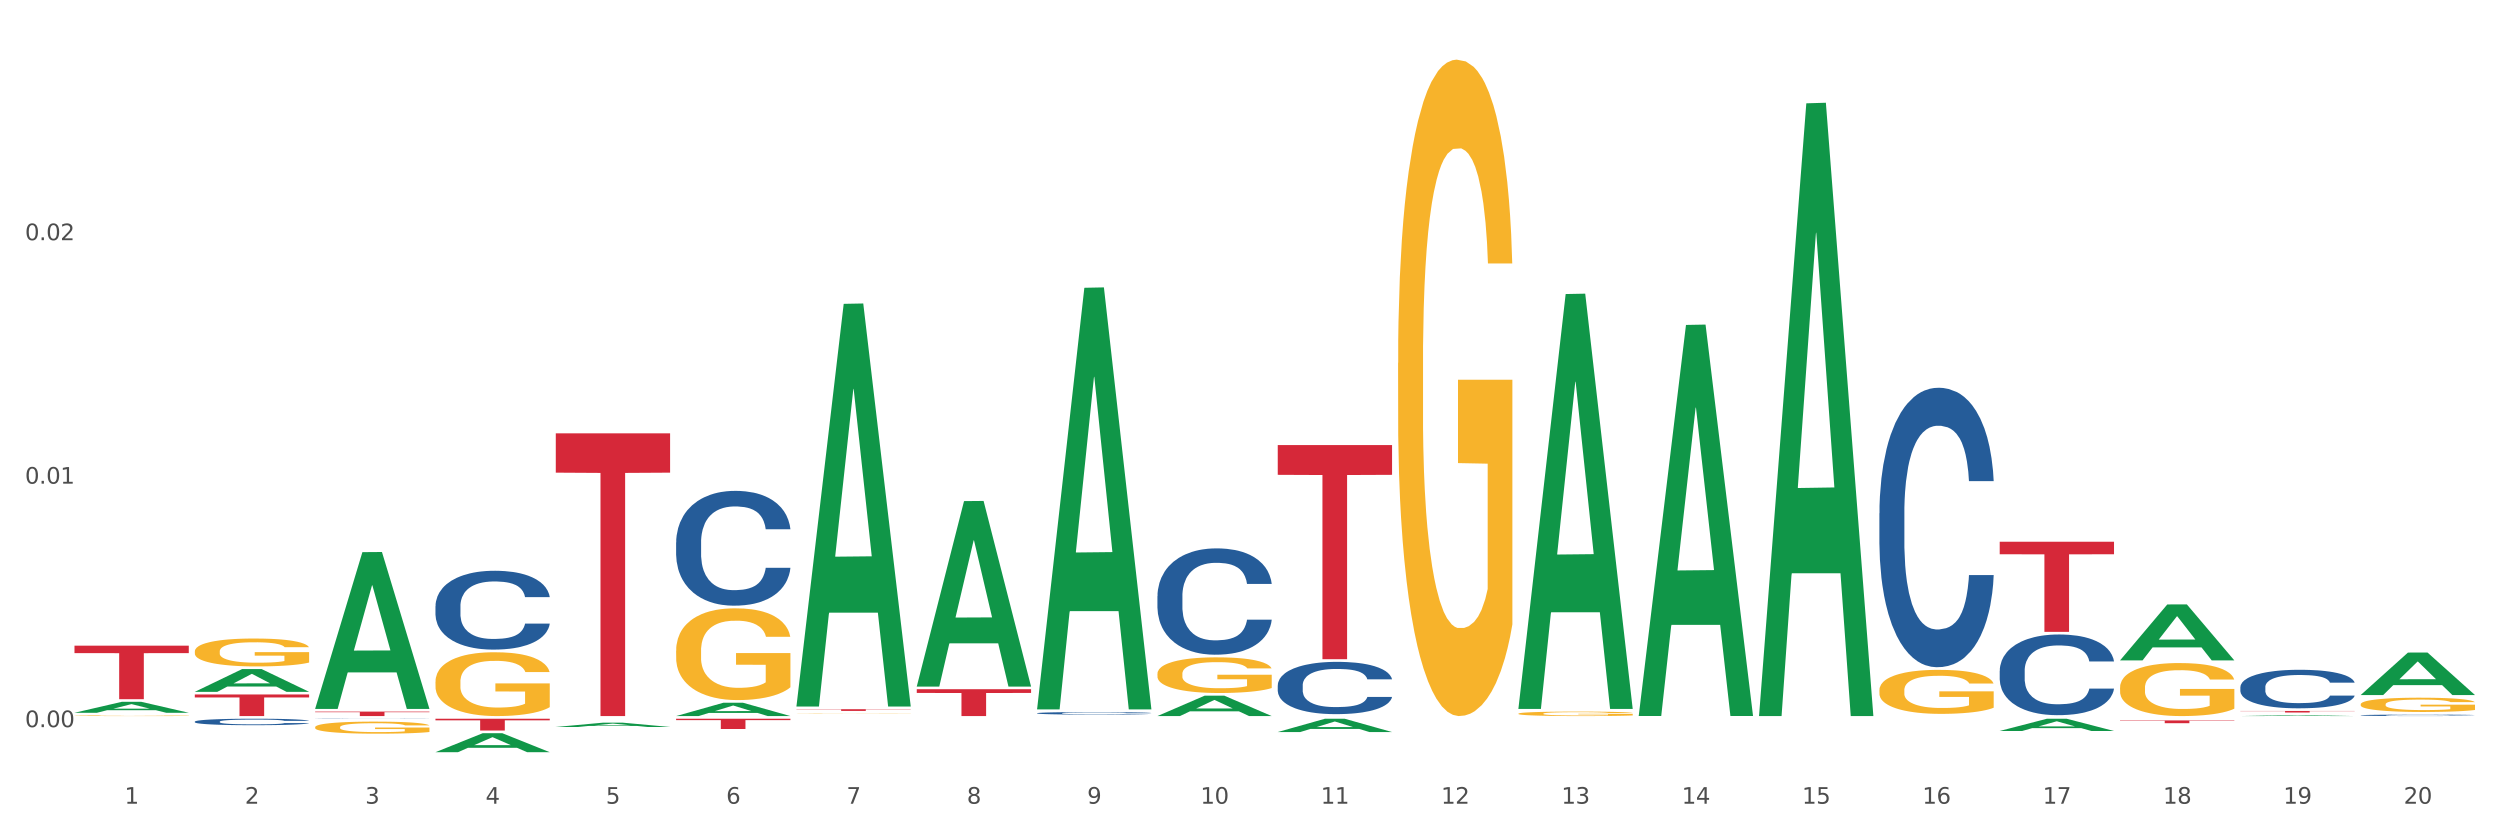 <?xml version="1.0" encoding="utf-8" standalone="no"?>
<!DOCTYPE svg PUBLIC "-//W3C//DTD SVG 1.1//EN"
  "http://www.w3.org/Graphics/SVG/1.1/DTD/svg11.dtd">
<svg xmlns:xlink="http://www.w3.org/1999/xlink" width="1080pt" height="360pt" viewBox="0 0 1080 360" xmlns="http://www.w3.org/2000/svg" version="1.1">
 <rect x="0" y="0" width="1080" height="360" fill="#333333" stroke="none"/>
 <defs>
  <style type="text/css">*{stroke-linejoin: round; stroke-linecap: butt}</style>
 </defs>
 <g id="figure_1">
  <g id="patch_1">
   <path d="M 0 360 
L 1080 360 
L 1080 0 
L 0 0 
z
" style="fill: #ffffff; stroke: #ffffff; stroke-linejoin: miter"/>
  </g>
  <g id="axes_1">
   <g id="matplotlib.axis_1">
    <g id="xtick_1">
     <g id="text_1">
      <!-- 1 -->
      <g style="fill: #4d4d4d" transform="translate(53.812 347.204) scale(0.096 -0.096)">
       <defs>
        <path id="DejaVuSans-31" d="M 794 531 
L 1825 531 
L 1825 4091 
L 703 3866 
L 703 4441 
L 1819 4666 
L 2450 4666 
L 2450 531 
L 3481 531 
L 3481 0 
L 794 0 
L 794 531 
z
" transform="scale(0.016)"/>
       </defs>
       <use xlink:href="#DejaVuSans-31"/>
      </g>
     </g>
    </g>
    <g id="xtick_2">
     <g id="text_2">
      <!-- 2 -->
      <g style="fill: #4d4d4d" transform="translate(105.793 347.204) scale(0.096 -0.096)">
       <defs>
        <path id="DejaVuSans-32" d="M 1228 531 
L 3431 531 
L 3431 0 
L 469 0 
L 469 531 
Q 828 903 1448 1529 
Q 2069 2156 2228 2338 
Q 2531 2678 2651 2914 
Q 2772 3150 2772 3378 
Q 2772 3750 2511 3984 
Q 2250 4219 1831 4219 
Q 1534 4219 1204 4116 
Q 875 4013 500 3803 
L 500 4441 
Q 881 4594 1212 4672 
Q 1544 4750 1819 4750 
Q 2544 4750 2975 4387 
Q 3406 4025 3406 3419 
Q 3406 3131 3298 2873 
Q 3191 2616 2906 2266 
Q 2828 2175 2409 1742 
Q 1991 1309 1228 531 
z
" transform="scale(0.016)"/>
       </defs>
       <use xlink:href="#DejaVuSans-32"/>
      </g>
     </g>
    </g>
    <g id="xtick_3">
     <g id="text_3">
      <!-- 3 -->
      <g style="fill: #4d4d4d" transform="translate(157.774 347.204) scale(0.096 -0.096)">
       <defs>
        <path id="DejaVuSans-33" d="M 2597 2516 
Q 3050 2419 3304 2112 
Q 3559 1806 3559 1356 
Q 3559 666 3084 287 
Q 2609 -91 1734 -91 
Q 1441 -91 1130 -33 
Q 819 25 488 141 
L 488 750 
Q 750 597 1062 519 
Q 1375 441 1716 441 
Q 2309 441 2620 675 
Q 2931 909 2931 1356 
Q 2931 1769 2642 2001 
Q 2353 2234 1838 2234 
L 1294 2234 
L 1294 2753 
L 1863 2753 
Q 2328 2753 2575 2939 
Q 2822 3125 2822 3475 
Q 2822 3834 2567 4026 
Q 2313 4219 1838 4219 
Q 1578 4219 1281 4162 
Q 984 4106 628 3988 
L 628 4550 
Q 988 4650 1302 4700 
Q 1616 4750 1894 4750 
Q 2613 4750 3031 4423 
Q 3450 4097 3450 3541 
Q 3450 3153 3228 2886 
Q 3006 2619 2597 2516 
z
" transform="scale(0.016)"/>
       </defs>
       <use xlink:href="#DejaVuSans-33"/>
      </g>
     </g>
    </g>
    <g id="xtick_4">
     <g id="text_4">
      <!-- 4 -->
      <g style="fill: #4d4d4d" transform="translate(209.756 347.204) scale(0.096 -0.096)">
       <defs>
        <path id="DejaVuSans-34" d="M 2419 4116 
L 825 1625 
L 2419 1625 
L 2419 4116 
z
M 2253 4666 
L 3047 4666 
L 3047 1625 
L 3713 1625 
L 3713 1100 
L 3047 1100 
L 3047 0 
L 2419 0 
L 2419 1100 
L 313 1100 
L 313 1709 
L 2253 4666 
z
" transform="scale(0.016)"/>
       </defs>
       <use xlink:href="#DejaVuSans-34"/>
      </g>
     </g>
    </g>
    <g id="xtick_5">
     <g id="text_5">
      <!-- 5 -->
      <g style="fill: #4d4d4d" transform="translate(261.737 347.204) scale(0.096 -0.096)">
       <defs>
        <path id="DejaVuSans-35" d="M 691 4666 
L 3169 4666 
L 3169 4134 
L 1269 4134 
L 1269 2991 
Q 1406 3038 1543 3061 
Q 1681 3084 1819 3084 
Q 2600 3084 3056 2656 
Q 3513 2228 3513 1497 
Q 3513 744 3044 326 
Q 2575 -91 1722 -91 
Q 1428 -91 1123 -41 
Q 819 9 494 109 
L 494 744 
Q 775 591 1075 516 
Q 1375 441 1709 441 
Q 2250 441 2565 725 
Q 2881 1009 2881 1497 
Q 2881 1984 2565 2268 
Q 2250 2553 1709 2553 
Q 1456 2553 1204 2497 
Q 953 2441 691 2322 
L 691 4666 
z
" transform="scale(0.016)"/>
       </defs>
       <use xlink:href="#DejaVuSans-35"/>
      </g>
     </g>
    </g>
    <g id="xtick_6">
     <g id="text_6">
      <!-- 6 -->
      <g style="fill: #4d4d4d" transform="translate(313.718 347.204) scale(0.096 -0.096)">
       <defs>
        <path id="DejaVuSans-36" d="M 2113 2584 
Q 1688 2584 1439 2293 
Q 1191 2003 1191 1497 
Q 1191 994 1439 701 
Q 1688 409 2113 409 
Q 2538 409 2786 701 
Q 3034 994 3034 1497 
Q 3034 2003 2786 2293 
Q 2538 2584 2113 2584 
z
M 3366 4563 
L 3366 3988 
Q 3128 4100 2886 4159 
Q 2644 4219 2406 4219 
Q 1781 4219 1451 3797 
Q 1122 3375 1075 2522 
Q 1259 2794 1537 2939 
Q 1816 3084 2150 3084 
Q 2853 3084 3261 2657 
Q 3669 2231 3669 1497 
Q 3669 778 3244 343 
Q 2819 -91 2113 -91 
Q 1303 -91 875 529 
Q 447 1150 447 2328 
Q 447 3434 972 4092 
Q 1497 4750 2381 4750 
Q 2619 4750 2861 4703 
Q 3103 4656 3366 4563 
z
" transform="scale(0.016)"/>
       </defs>
       <use xlink:href="#DejaVuSans-36"/>
      </g>
     </g>
    </g>
    <g id="xtick_7">
     <g id="text_7">
      <!-- 7 -->
      <g style="fill: #4d4d4d" transform="translate(365.699 347.204) scale(0.096 -0.096)">
       <defs>
        <path id="DejaVuSans-37" d="M 525 4666 
L 3525 4666 
L 3525 4397 
L 1831 0 
L 1172 0 
L 2766 4134 
L 525 4134 
L 525 4666 
z
" transform="scale(0.016)"/>
       </defs>
       <use xlink:href="#DejaVuSans-37"/>
      </g>
     </g>
    </g>
    <g id="xtick_8">
     <g id="text_8">
      <!-- 8 -->
      <g style="fill: #4d4d4d" transform="translate(417.68 347.204) scale(0.096 -0.096)">
       <defs>
        <path id="DejaVuSans-38" d="M 2034 2216 
Q 1584 2216 1326 1975 
Q 1069 1734 1069 1313 
Q 1069 891 1326 650 
Q 1584 409 2034 409 
Q 2484 409 2743 651 
Q 3003 894 3003 1313 
Q 3003 1734 2745 1975 
Q 2488 2216 2034 2216 
z
M 1403 2484 
Q 997 2584 770 2862 
Q 544 3141 544 3541 
Q 544 4100 942 4425 
Q 1341 4750 2034 4750 
Q 2731 4750 3128 4425 
Q 3525 4100 3525 3541 
Q 3525 3141 3298 2862 
Q 3072 2584 2669 2484 
Q 3125 2378 3379 2068 
Q 3634 1759 3634 1313 
Q 3634 634 3220 271 
Q 2806 -91 2034 -91 
Q 1263 -91 848 271 
Q 434 634 434 1313 
Q 434 1759 690 2068 
Q 947 2378 1403 2484 
z
M 1172 3481 
Q 1172 3119 1398 2916 
Q 1625 2713 2034 2713 
Q 2441 2713 2670 2916 
Q 2900 3119 2900 3481 
Q 2900 3844 2670 4047 
Q 2441 4250 2034 4250 
Q 1625 4250 1398 4047 
Q 1172 3844 1172 3481 
z
" transform="scale(0.016)"/>
       </defs>
       <use xlink:href="#DejaVuSans-38"/>
      </g>
     </g>
    </g>
    <g id="xtick_9">
     <g id="text_9">
      <!-- 9 -->
      <g style="fill: #4d4d4d" transform="translate(469.662 347.204) scale(0.096 -0.096)">
       <defs>
        <path id="DejaVuSans-39" d="M 703 97 
L 703 672 
Q 941 559 1184 500 
Q 1428 441 1663 441 
Q 2288 441 2617 861 
Q 2947 1281 2994 2138 
Q 2813 1869 2534 1725 
Q 2256 1581 1919 1581 
Q 1219 1581 811 2004 
Q 403 2428 403 3163 
Q 403 3881 828 4315 
Q 1253 4750 1959 4750 
Q 2769 4750 3195 4129 
Q 3622 3509 3622 2328 
Q 3622 1225 3098 567 
Q 2575 -91 1691 -91 
Q 1453 -91 1209 -44 
Q 966 3 703 97 
z
M 1959 2075 
Q 2384 2075 2632 2365 
Q 2881 2656 2881 3163 
Q 2881 3666 2632 3958 
Q 2384 4250 1959 4250 
Q 1534 4250 1286 3958 
Q 1038 3666 1038 3163 
Q 1038 2656 1286 2365 
Q 1534 2075 1959 2075 
z
" transform="scale(0.016)"/>
       </defs>
       <use xlink:href="#DejaVuSans-39"/>
      </g>
     </g>
    </g>
    <g id="xtick_10">
     <g id="text_10">
      <!-- 10 -->
      <g style="fill: #4d4d4d" transform="translate(518.589 347.204) scale(0.096 -0.096)">
       <defs>
        <path id="DejaVuSans-30" d="M 2034 4250 
Q 1547 4250 1301 3770 
Q 1056 3291 1056 2328 
Q 1056 1369 1301 889 
Q 1547 409 2034 409 
Q 2525 409 2770 889 
Q 3016 1369 3016 2328 
Q 3016 3291 2770 3770 
Q 2525 4250 2034 4250 
z
M 2034 4750 
Q 2819 4750 3233 4129 
Q 3647 3509 3647 2328 
Q 3647 1150 3233 529 
Q 2819 -91 2034 -91 
Q 1250 -91 836 529 
Q 422 1150 422 2328 
Q 422 3509 836 4129 
Q 1250 4750 2034 4750 
z
" transform="scale(0.016)"/>
       </defs>
       <use xlink:href="#DejaVuSans-31"/>
       <use xlink:href="#DejaVuSans-30" transform="translate(63.623 0)"/>
      </g>
     </g>
    </g>
    <g id="xtick_11">
     <g id="text_11">
      <!-- 11 -->
      <g style="fill: #4d4d4d" transform="translate(570.57 347.204) scale(0.096 -0.096)">
       <use xlink:href="#DejaVuSans-31"/>
       <use xlink:href="#DejaVuSans-31" transform="translate(63.623 0)"/>
      </g>
     </g>
    </g>
    <g id="xtick_12">
     <g id="text_12">
      <!-- 12 -->
      <g style="fill: #4d4d4d" transform="translate(622.551 347.204) scale(0.096 -0.096)">
       <use xlink:href="#DejaVuSans-31"/>
       <use xlink:href="#DejaVuSans-32" transform="translate(63.623 0)"/>
      </g>
     </g>
    </g>
    <g id="xtick_13">
     <g id="text_13">
      <!-- 13 -->
      <g style="fill: #4d4d4d" transform="translate(674.533 347.204) scale(0.096 -0.096)">
       <use xlink:href="#DejaVuSans-31"/>
       <use xlink:href="#DejaVuSans-33" transform="translate(63.623 0)"/>
      </g>
     </g>
    </g>
    <g id="xtick_14">
     <g id="text_14">
      <!-- 14 -->
      <g style="fill: #4d4d4d" transform="translate(726.514 347.204) scale(0.096 -0.096)">
       <use xlink:href="#DejaVuSans-31"/>
       <use xlink:href="#DejaVuSans-34" transform="translate(63.623 0)"/>
      </g>
     </g>
    </g>
    <g id="xtick_15">
     <g id="text_15">
      <!-- 15 -->
      <g style="fill: #4d4d4d" transform="translate(778.495 347.204) scale(0.096 -0.096)">
       <use xlink:href="#DejaVuSans-31"/>
       <use xlink:href="#DejaVuSans-35" transform="translate(63.623 0)"/>
      </g>
     </g>
    </g>
    <g id="xtick_16">
     <g id="text_16">
      <!-- 16 -->
      <g style="fill: #4d4d4d" transform="translate(830.476 347.204) scale(0.096 -0.096)">
       <use xlink:href="#DejaVuSans-31"/>
       <use xlink:href="#DejaVuSans-36" transform="translate(63.623 0)"/>
      </g>
     </g>
    </g>
    <g id="xtick_17">
     <g id="text_17">
      <!-- 17 -->
      <g style="fill: #4d4d4d" transform="translate(882.457 347.204) scale(0.096 -0.096)">
       <use xlink:href="#DejaVuSans-31"/>
       <use xlink:href="#DejaVuSans-37" transform="translate(63.623 0)"/>
      </g>
     </g>
    </g>
    <g id="xtick_18">
     <g id="text_18">
      <!-- 18 -->
      <g style="fill: #4d4d4d" transform="translate(934.439 347.204) scale(0.096 -0.096)">
       <use xlink:href="#DejaVuSans-31"/>
       <use xlink:href="#DejaVuSans-38" transform="translate(63.623 0)"/>
      </g>
     </g>
    </g>
    <g id="xtick_19">
     <g id="text_19">
      <!-- 19 -->
      <g style="fill: #4d4d4d" transform="translate(986.42 347.204) scale(0.096 -0.096)">
       <use xlink:href="#DejaVuSans-31"/>
       <use xlink:href="#DejaVuSans-39" transform="translate(63.623 0)"/>
      </g>
     </g>
    </g>
    <g id="xtick_20">
     <g id="text_20">
      <!-- 20 -->
      <g style="fill: #4d4d4d" transform="translate(1038.401 347.204) scale(0.096 -0.096)">
       <use xlink:href="#DejaVuSans-32"/>
       <use xlink:href="#DejaVuSans-30" transform="translate(63.623 0)"/>
      </g>
     </g>
    </g>
    <g id="xtick_21"/>
    <g id="xtick_22"/>
    <g id="xtick_23"/>
    <g id="xtick_24"/>
    <g id="xtick_25"/>
    <g id="xtick_26"/>
    <g id="xtick_27"/>
    <g id="xtick_28"/>
    <g id="xtick_29"/>
    <g id="xtick_30"/>
    <g id="xtick_31"/>
    <g id="xtick_32"/>
    <g id="xtick_33"/>
    <g id="xtick_34"/>
    <g id="xtick_35"/>
    <g id="xtick_36"/>
    <g id="xtick_37"/>
    <g id="xtick_38"/>
    <g id="xtick_39"/>
   </g>
   <g id="matplotlib.axis_2">
    <g id="ytick_1">
     <g id="text_21">
      <!-- 0.00 -->
      <g style="fill: #4d4d4d" transform="translate(10.8 314.129) scale(0.096 -0.096)">
       <defs>
        <path id="DejaVuSans-2e" d="M 684 794 
L 1344 794 
L 1344 0 
L 684 0 
L 684 794 
z
" transform="scale(0.016)"/>
       </defs>
       <use xlink:href="#DejaVuSans-30"/>
       <use xlink:href="#DejaVuSans-2e" transform="translate(63.623 0)"/>
       <use xlink:href="#DejaVuSans-30" transform="translate(95.41 0)"/>
       <use xlink:href="#DejaVuSans-30" transform="translate(159.033 0)"/>
      </g>
     </g>
    </g>
    <g id="ytick_2">
     <g id="text_22">
      <!-- 0.01 -->
      <g style="fill: #4d4d4d" transform="translate(10.8 208.947) scale(0.096 -0.096)">
       <use xlink:href="#DejaVuSans-30"/>
       <use xlink:href="#DejaVuSans-2e" transform="translate(63.623 0)"/>
       <use xlink:href="#DejaVuSans-30" transform="translate(95.41 0)"/>
       <use xlink:href="#DejaVuSans-31" transform="translate(159.033 0)"/>
      </g>
     </g>
    </g>
    <g id="ytick_3">
     <g id="text_23">
      <!-- 0.02 -->
      <g style="fill: #4d4d4d" transform="translate(10.8 103.765) scale(0.096 -0.096)">
       <use xlink:href="#DejaVuSans-30"/>
       <use xlink:href="#DejaVuSans-2e" transform="translate(63.623 0)"/>
       <use xlink:href="#DejaVuSans-30" transform="translate(95.41 0)"/>
       <use xlink:href="#DejaVuSans-32" transform="translate(159.033 0)"/>
      </g>
     </g>
    </g>
    <g id="ytick_4"/>
    <g id="ytick_5"/>
    <g id="ytick_6"/>
   </g>
   <g id="PolyCollection_1">
    <path d="M 32.175 307.907 
L 32.226 307.903 
L 52.59 303.191 
L 61.041 303.187 
L 81.557 307.916 
L 71.783 307.916 
L 67.353 306.815 
L 46.328 306.815 
L 46.175 306.833 
L 41.899 307.916 
L 32.175 307.916 
L 32.175 307.907 
L 48.975 306.158 
L 64.706 306.153 
L 56.917 304.195 
L 56.815 304.186 
L 56.713 304.199 
L 48.924 306.153 
L 48.975 306.158 
L 32.175 307.907 
z
" clip-path="url(#p336b76324a)" style="fill: #109648"/>
    <path d="M 84.156 298.857 
L 84.207 298.848 
L 104.571 289.047 
L 113.022 289.038 
L 133.538 298.876 
L 123.764 298.876 
L 119.335 296.585 
L 98.309 296.585 
L 98.156 296.622 
L 93.88 298.876 
L 84.156 298.876 
L 84.156 298.857 
L 100.956 295.218 
L 116.687 295.208 
L 108.898 291.135 
L 108.796 291.116 
L 108.695 291.144 
L 100.905 295.208 
L 100.956 295.218 
L 84.156 298.857 
z
" clip-path="url(#p336b76324a)" style="fill: #109648"/>
    <path d="M 915.855 311.204 
L 965.238 311.204 
L 965.238 311.373 
L 945.812 311.374 
L 945.812 312.419 
L 935.164 312.419 
L 935.164 311.374 
L 915.855 311.373 
L 915.855 311.205 
L 915.855 311.204 
z
" clip-path="url(#p336b76324a)" style="fill: #d62839"/>
    <path d="M 967.837 307.133 
L 1017.219 307.133 
L 1017.219 307.227 
L 997.794 307.227 
L 997.794 307.807 
L 987.145 307.807 
L 987.145 307.227 
L 967.837 307.227 
L 967.837 307.134 
L 967.837 307.133 
z
" clip-path="url(#p336b76324a)" style="fill: #d62839"/>
    <path d="M 551.987 192.269 
L 601.369 192.269 
L 601.369 205.125 
L 581.944 205.212 
L 581.944 284.782 
L 571.295 284.782 
L 571.295 205.212 
L 551.987 205.125 
L 551.987 192.356 
L 551.987 192.269 
z
" clip-path="url(#p336b76324a)" style="fill: #d62839"/>
    <path d="M 863.874 234.03 
L 913.256 234.03 
L 913.256 239.439 
L 893.831 239.476 
L 893.831 272.957 
L 883.182 272.957 
L 883.182 239.476 
L 863.874 239.439 
L 863.874 234.066 
L 863.874 234.03 
z
" clip-path="url(#p336b76324a)" style="fill: #d62839"/>
    <path d="M 396.043 297.745 
L 445.426 297.745 
L 445.426 299.357 
L 426 299.367 
L 426 309.342 
L 415.352 309.342 
L 415.352 299.367 
L 396.043 299.357 
L 396.043 297.756 
L 396.043 297.745 
z
" clip-path="url(#p336b76324a)" style="fill: #d62839"/>
    <path d="M 344.062 306.375 
L 393.444 306.375 
L 393.444 306.477 
L 374.019 306.478 
L 374.019 307.109 
L 363.37 307.109 
L 363.37 306.478 
L 344.062 306.477 
L 344.062 306.376 
L 344.062 306.375 
z
" clip-path="url(#p336b76324a)" style="fill: #d62839"/>
    <path d="M 448.025 308.099 
L 448.083 308.098 
L 448.083 308.07 
L 448.258 308.031 
L 448.9 307.96 
L 449.717 307.906 
L 451.118 307.843 
L 451.877 307.817 
L 452.869 307.788 
L 454.912 307.74 
L 457.247 307.699 
L 458.882 307.677 
L 460.107 307.663 
L 462.851 307.638 
L 464.427 307.626 
L 466.061 307.617 
L 467.462 307.611 
L 469.797 307.604 
L 471.665 307.601 
L 473.825 307.6 
L 475.634 307.601 
L 478.027 307.605 
L 481.53 307.617 
L 482.872 307.624 
L 484.682 307.637 
L 486.55 307.653 
L 488.067 307.669 
L 489.818 307.692 
L 491.628 307.723 
L 493.379 307.761 
L 494.605 307.797 
L 495.597 307.834 
L 496.473 307.88 
L 497.115 307.93 
L 497.407 307.971 
L 486.725 307.971 
L 486.433 307.934 
L 485.849 307.893 
L 485.266 307.866 
L 484.623 307.843 
L 483.631 307.818 
L 482.756 307.802 
L 481.296 307.783 
L 479.954 307.77 
L 478.845 307.763 
L 477.502 307.757 
L 474.642 307.751 
L 472.599 307.751 
L 471.315 307.753 
L 469.739 307.758 
L 468.396 307.765 
L 466.82 307.778 
L 465.594 307.791 
L 464.369 307.808 
L 463.668 307.82 
L 462.617 307.842 
L 461.917 307.861 
L 460.983 307.892 
L 460.458 307.914 
L 459.524 307.972 
L 459.115 308.015 
L 458.94 308.044 
L 458.823 308.077 
L 458.823 308.235 
L 459.174 308.306 
L 459.465 308.336 
L 459.932 308.371 
L 460.808 308.416 
L 462.092 308.459 
L 463.435 308.491 
L 464.544 308.51 
L 465.594 308.524 
L 466.645 308.535 
L 467.929 308.545 
L 468.98 308.552 
L 470.556 308.558 
L 472.424 308.561 
L 473.883 308.561 
L 476.86 308.556 
L 478.203 308.55 
L 479.487 308.543 
L 480.888 308.532 
L 481.997 308.52 
L 482.639 308.511 
L 483.69 308.492 
L 484.507 308.471 
L 485.207 308.448 
L 485.674 308.428 
L 486.199 308.397 
L 486.608 308.363 
L 486.725 308.345 
L 497.407 308.345 
L 497.173 308.381 
L 496.765 308.417 
L 495.947 308.464 
L 495.305 308.492 
L 494.313 308.525 
L 493.262 308.554 
L 491.803 308.585 
L 490.461 308.608 
L 489.06 308.629 
L 487.542 308.647 
L 484.799 308.672 
L 483.806 308.679 
L 481.705 308.691 
L 480.07 308.699 
L 477.677 308.706 
L 475.226 308.71 
L 472.657 308.711 
L 470.381 308.709 
L 467.871 308.703 
L 466.295 308.697 
L 464.544 308.687 
L 462.501 308.673 
L 460.574 308.656 
L 458.765 308.636 
L 457.072 308.612 
L 455.496 308.586 
L 453.453 308.542 
L 451.936 308.5 
L 450.826 308.46 
L 450.068 308.427 
L 449.309 308.384 
L 448.9 308.355 
L 448.258 308.284 
L 448.025 308.218 
L 448.025 308.099 
z
" clip-path="url(#p336b76324a)" style="fill: #255c99"/>
    <path d="M 396.043 296.455 
L 396.094 296.38 
L 416.458 216.477 
L 424.909 216.402 
L 445.426 296.606 
L 435.651 296.606 
L 431.222 277.929 
L 410.196 277.929 
L 410.044 278.231 
L 405.767 296.606 
L 396.043 296.606 
L 396.043 296.455 
L 412.844 266.784 
L 428.575 266.708 
L 420.785 233.497 
L 420.684 233.346 
L 420.582 233.572 
L 412.793 266.708 
L 412.844 266.784 
L 396.043 296.455 
z
" clip-path="url(#p336b76324a)" style="fill: #109648"/>
    <path d="M 448.025 306.119 
L 448.076 305.948 
L 468.439 124.322 
L 476.89 124.151 
L 497.407 306.461 
L 487.632 306.461 
L 483.203 264.008 
L 462.177 264.008 
L 462.025 264.692 
L 457.748 306.461 
L 448.025 306.461 
L 448.025 306.119 
L 464.825 238.673 
L 480.556 238.501 
L 472.767 163.009 
L 472.665 162.667 
L 472.563 163.181 
L 464.774 238.501 
L 464.825 238.673 
L 448.025 306.119 
z
" clip-path="url(#p336b76324a)" style="fill: #109648"/>
    <path d="M 500.006 309.326 
L 500.057 309.318 
L 520.421 300.527 
L 528.871 300.519 
L 549.388 309.342 
L 539.613 309.342 
L 535.184 307.288 
L 514.159 307.288 
L 514.006 307.321 
L 509.73 309.342 
L 500.006 309.342 
L 500.006 309.326 
L 516.806 306.062 
L 532.537 306.053 
L 524.748 302.399 
L 524.646 302.383 
L 524.544 302.408 
L 516.755 306.053 
L 516.806 306.062 
L 500.006 309.326 
z
" clip-path="url(#p336b76324a)" style="fill: #109648"/>
    <path d="M 84.156 311.743 
L 84.215 311.74 
L 84.215 311.668 
L 84.39 311.571 
L 85.032 311.392 
L 85.849 311.256 
L 87.25 311.097 
L 88.009 311.03 
L 89.001 310.956 
L 91.044 310.835 
L 93.379 310.733 
L 95.013 310.676 
L 96.239 310.64 
L 98.983 310.576 
L 100.559 310.548 
L 102.193 310.525 
L 103.594 310.51 
L 105.929 310.492 
L 107.797 310.484 
L 109.956 310.481 
L 111.766 310.484 
L 114.159 310.494 
L 117.661 310.525 
L 119.004 310.543 
L 120.813 310.574 
L 122.681 310.615 
L 124.199 310.656 
L 125.95 310.715 
L 127.76 310.792 
L 129.511 310.889 
L 130.737 310.979 
L 131.729 311.074 
L 132.604 311.189 
L 133.246 311.315 
L 133.538 311.42 
L 122.856 311.42 
L 122.565 311.325 
L 121.981 311.222 
L 121.397 311.153 
L 120.755 311.097 
L 119.763 311.033 
L 118.887 310.992 
L 117.428 310.943 
L 116.085 310.912 
L 114.976 310.894 
L 113.634 310.879 
L 110.774 310.863 
L 108.731 310.863 
L 107.446 310.869 
L 105.87 310.881 
L 104.528 310.899 
L 102.952 310.93 
L 101.726 310.963 
L 100.5 311.007 
L 99.8 311.038 
L 98.749 311.094 
L 98.049 311.14 
L 97.115 311.22 
L 96.589 311.276 
L 95.655 311.422 
L 95.247 311.53 
L 95.072 311.604 
L 94.955 311.686 
L 94.955 312.086 
L 95.305 312.266 
L 95.597 312.343 
L 96.064 312.43 
L 96.94 312.543 
L 98.224 312.653 
L 99.566 312.732 
L 100.675 312.781 
L 101.726 312.817 
L 102.777 312.845 
L 104.061 312.871 
L 105.112 312.886 
L 106.688 312.902 
L 108.555 312.909 
L 110.015 312.909 
L 112.992 312.896 
L 114.334 312.884 
L 115.618 312.866 
L 117.019 312.838 
L 118.128 312.807 
L 118.77 312.784 
L 119.821 312.735 
L 120.638 312.684 
L 121.339 312.625 
L 121.806 312.573 
L 122.331 312.497 
L 122.74 312.409 
L 122.856 312.363 
L 133.538 312.363 
L 133.305 312.456 
L 132.896 312.545 
L 132.079 312.666 
L 131.437 312.735 
L 130.445 312.82 
L 129.394 312.891 
L 127.935 312.971 
L 126.592 313.03 
L 125.191 313.081 
L 123.674 313.127 
L 120.93 313.191 
L 119.938 313.209 
L 117.836 313.24 
L 116.202 313.258 
L 113.809 313.276 
L 111.357 313.286 
L 108.789 313.289 
L 106.512 313.284 
L 104.002 313.268 
L 102.426 313.253 
L 100.675 313.23 
L 98.632 313.194 
L 96.706 313.15 
L 94.897 313.099 
L 93.204 313.04 
L 91.628 312.973 
L 89.585 312.863 
L 88.067 312.755 
L 86.958 312.655 
L 86.199 312.571 
L 85.44 312.463 
L 85.032 312.389 
L 84.39 312.209 
L 84.156 312.043 
L 84.156 311.743 
z
" clip-path="url(#p336b76324a)" style="fill: #255c99"/>
    <path d="M 707.931 308.994 
L 707.982 308.835 
L 728.345 140.373 
L 736.796 140.214 
L 757.313 309.311 
L 747.538 309.311 
L 743.109 269.935 
L 722.083 269.935 
L 721.931 270.57 
L 717.654 309.311 
L 707.931 309.311 
L 707.931 308.994 
L 724.731 246.436 
L 740.462 246.277 
L 732.673 176.256 
L 732.571 175.939 
L 732.469 176.415 
L 724.68 246.277 
L 724.731 246.436 
L 707.931 308.994 
z
" clip-path="url(#p336b76324a)" style="fill: #109648"/>
    <path d="M 655.949 305.93 
L 656 305.761 
L 676.364 127.026 
L 684.815 126.858 
L 705.332 306.266 
L 695.557 306.266 
L 691.128 264.489 
L 670.102 264.489 
L 669.95 265.162 
L 665.673 306.266 
L 655.949 306.266 
L 655.949 305.93 
L 672.75 239.557 
L 688.481 239.388 
L 680.691 165.098 
L 680.59 164.761 
L 680.488 165.266 
L 672.699 239.388 
L 672.75 239.557 
L 655.949 305.93 
z
" clip-path="url(#p336b76324a)" style="fill: #109648"/>
    <path d="M 551.987 316.233 
L 552.038 316.228 
L 572.402 310.487 
L 580.853 310.481 
L 601.369 316.244 
L 591.595 316.244 
L 587.165 314.902 
L 566.14 314.902 
L 565.987 314.924 
L 561.711 316.244 
L 551.987 316.244 
L 551.987 316.233 
L 568.787 314.101 
L 584.518 314.096 
L 576.729 311.71 
L 576.627 311.699 
L 576.525 311.715 
L 568.736 314.096 
L 568.787 314.101 
L 551.987 316.233 
z
" clip-path="url(#p336b76324a)" style="fill: #109648"/>
    <path d="M 136.137 310.535 
L 136.196 310.534 
L 136.196 310.531 
L 136.371 310.527 
L 137.013 310.52 
L 137.83 310.514 
L 139.231 310.507 
L 139.99 310.505 
L 140.982 310.501 
L 143.025 310.496 
L 145.36 310.492 
L 146.994 310.49 
L 148.22 310.488 
L 150.964 310.485 
L 152.54 310.484 
L 154.174 310.483 
L 155.575 310.483 
L 157.91 310.482 
L 159.778 310.481 
L 161.938 310.481 
L 163.747 310.481 
L 166.14 310.482 
L 169.643 310.483 
L 170.985 310.484 
L 172.795 310.485 
L 174.662 310.487 
L 176.18 310.489 
L 177.931 310.491 
L 179.741 310.494 
L 181.492 310.499 
L 182.718 310.502 
L 183.71 310.506 
L 184.586 310.511 
L 185.228 310.517 
L 185.52 310.521 
L 174.838 310.521 
L 174.546 310.517 
L 173.962 310.513 
L 173.378 310.51 
L 172.736 310.507 
L 171.744 310.505 
L 170.868 310.503 
L 169.409 310.501 
L 168.067 310.5 
L 166.957 310.499 
L 165.615 310.498 
L 162.755 310.497 
L 160.712 310.497 
L 159.428 310.498 
L 157.852 310.498 
L 156.509 310.499 
L 154.933 310.5 
L 153.707 310.502 
L 152.481 310.504 
L 151.781 310.505 
L 150.73 310.507 
L 150.03 310.509 
L 149.096 310.513 
L 148.57 310.515 
L 147.637 310.521 
L 147.228 310.526 
L 147.053 310.529 
L 146.936 310.532 
L 146.936 310.549 
L 147.286 310.557 
L 147.578 310.56 
L 148.045 310.564 
L 148.921 310.568 
L 150.205 310.573 
L 151.547 310.576 
L 152.656 310.578 
L 153.707 310.58 
L 154.758 310.581 
L 156.042 310.582 
L 157.093 310.583 
L 158.669 310.583 
L 160.537 310.584 
L 161.996 310.584 
L 164.973 310.583 
L 166.315 310.583 
L 167.6 310.582 
L 169 310.581 
L 170.11 310.579 
L 170.752 310.578 
L 171.802 310.576 
L 172.619 310.574 
L 173.32 310.572 
L 173.787 310.57 
L 174.312 310.566 
L 174.721 310.563 
L 174.838 310.561 
L 185.52 310.561 
L 185.286 310.565 
L 184.877 310.568 
L 184.06 310.573 
L 183.418 310.576 
L 182.426 310.58 
L 181.375 310.583 
L 179.916 310.586 
L 178.573 310.589 
L 177.172 310.591 
L 175.655 310.593 
L 172.911 310.596 
L 171.919 310.596 
L 169.818 310.598 
L 168.183 310.598 
L 165.79 310.599 
L 163.338 310.6 
L 160.77 310.6 
L 158.494 310.6 
L 155.984 310.599 
L 154.408 310.598 
L 152.656 310.597 
L 150.613 310.596 
L 148.687 310.594 
L 146.878 310.592 
L 145.185 310.589 
L 143.609 310.586 
L 141.566 310.582 
L 140.048 310.577 
L 138.939 310.573 
L 138.18 310.569 
L 137.422 310.565 
L 137.013 310.562 
L 136.371 310.554 
L 136.137 310.547 
L 136.137 310.535 
z
" clip-path="url(#p336b76324a)" style="fill: #255c99"/>
    <path d="M 136.137 307.398 
L 185.52 307.398 
L 185.52 307.668 
L 166.094 307.67 
L 166.094 309.342 
L 155.446 309.342 
L 155.446 307.67 
L 136.137 307.668 
L 136.137 307.399 
L 136.137 307.398 
z
" clip-path="url(#p336b76324a)" style="fill: #d62839"/>
    <path d="M 84.156 300.015 
L 133.538 300.015 
L 133.538 301.311 
L 114.113 301.32 
L 114.113 309.342 
L 103.464 309.342 
L 103.464 301.32 
L 84.156 301.311 
L 84.156 300.023 
L 84.156 300.015 
z
" clip-path="url(#p336b76324a)" style="fill: #d62839"/>
    <path d="M 967.837 309.342 
L 967.888 309.341 
L 988.251 308.947 
L 996.702 308.946 
L 1017.219 309.342 
L 1007.444 309.342 
L 1003.015 309.25 
L 981.989 309.25 
L 981.837 309.252 
L 977.56 309.342 
L 967.837 309.342 
L 967.837 309.342 
L 984.637 309.195 
L 1000.368 309.195 
L 992.579 309.031 
L 992.477 309.03 
L 992.375 309.031 
L 984.586 309.195 
L 984.637 309.195 
L 967.837 309.342 
z
" clip-path="url(#p336b76324a)" style="fill: #109648"/>
    <path d="M 1019.818 300.229 
L 1019.869 300.212 
L 1040.233 281.911 
L 1048.684 281.894 
L 1069.2 300.263 
L 1059.425 300.263 
L 1054.996 295.986 
L 1033.971 295.986 
L 1033.818 296.055 
L 1029.542 300.263 
L 1019.818 300.263 
L 1019.818 300.229 
L 1036.618 293.433 
L 1052.349 293.416 
L 1044.56 285.809 
L 1044.458 285.775 
L 1044.356 285.826 
L 1036.567 293.416 
L 1036.618 293.433 
L 1019.818 300.229 
z
" clip-path="url(#p336b76324a)" style="fill: #109648"/>
    <path d="M 292.081 234.339 
L 292.139 234.294 
L 292.139 233.025 
L 292.315 231.304 
L 292.957 228.133 
L 293.774 225.732 
L 295.175 222.924 
L 295.934 221.746 
L 296.926 220.432 
L 298.969 218.303 
L 301.304 216.491 
L 302.938 215.495 
L 304.164 214.861 
L 306.907 213.728 
L 308.483 213.23 
L 310.118 212.822 
L 311.519 212.55 
L 313.854 212.233 
L 315.721 212.097 
L 317.881 212.052 
L 319.691 212.097 
L 322.084 212.279 
L 325.586 212.822 
L 326.929 213.139 
L 328.738 213.683 
L 330.606 214.408 
L 332.124 215.132 
L 333.875 216.174 
L 335.684 217.533 
L 337.436 219.255 
L 338.661 220.84 
L 339.654 222.516 
L 340.529 224.554 
L 341.171 226.774 
L 341.463 228.631 
L 330.781 228.631 
L 330.489 226.955 
L 329.906 225.143 
L 329.322 223.92 
L 328.68 222.924 
L 327.688 221.791 
L 326.812 221.066 
L 325.353 220.206 
L 324.01 219.662 
L 322.901 219.345 
L 321.559 219.073 
L 318.698 218.802 
L 316.655 218.802 
L 315.371 218.892 
L 313.795 219.119 
L 312.453 219.436 
L 310.877 219.979 
L 309.651 220.568 
L 308.425 221.338 
L 307.725 221.882 
L 306.674 222.878 
L 305.973 223.694 
L 305.039 225.098 
L 304.514 226.095 
L 303.58 228.677 
L 303.172 230.579 
L 302.996 231.893 
L 302.88 233.342 
L 302.88 240.409 
L 303.23 243.58 
L 303.522 244.939 
L 303.989 246.479 
L 304.864 248.472 
L 306.149 250.42 
L 307.491 251.824 
L 308.6 252.685 
L 309.651 253.319 
L 310.701 253.817 
L 311.986 254.27 
L 313.036 254.542 
L 314.612 254.814 
L 316.48 254.949 
L 317.94 254.949 
L 320.916 254.723 
L 322.259 254.496 
L 323.543 254.179 
L 324.944 253.681 
L 326.053 253.137 
L 326.695 252.73 
L 327.746 251.869 
L 328.563 250.963 
L 329.264 249.921 
L 329.731 249.015 
L 330.256 247.656 
L 330.664 246.116 
L 330.781 245.301 
L 341.463 245.301 
L 341.23 246.932 
L 340.821 248.517 
L 340.004 250.646 
L 339.362 251.869 
L 338.369 253.364 
L 337.319 254.632 
L 335.86 256.037 
L 334.517 257.078 
L 333.116 257.984 
L 331.598 258.8 
L 328.855 259.932 
L 327.863 260.249 
L 325.761 260.793 
L 324.127 261.11 
L 321.734 261.427 
L 319.282 261.608 
L 316.714 261.654 
L 314.437 261.563 
L 311.927 261.291 
L 310.351 261.019 
L 308.6 260.612 
L 306.557 259.977 
L 304.631 259.207 
L 302.821 258.301 
L 301.129 257.26 
L 299.553 256.082 
L 297.51 254.134 
L 295.992 252.232 
L 294.883 250.465 
L 294.124 248.97 
L 293.365 247.068 
L 292.957 245.754 
L 292.315 242.583 
L 292.081 239.639 
L 292.081 234.339 
z
" clip-path="url(#p336b76324a)" style="fill: #255c99"/>
    <path d="M 188.119 261.873 
L 188.177 261.842 
L 188.177 260.971 
L 188.352 259.789 
L 188.994 257.612 
L 189.811 255.963 
L 191.212 254.034 
L 191.971 253.225 
L 192.963 252.323 
L 195.006 250.861 
L 197.341 249.617 
L 198.976 248.932 
L 200.201 248.497 
L 202.945 247.719 
L 204.521 247.377 
L 206.155 247.097 
L 207.556 246.91 
L 209.891 246.693 
L 211.759 246.599 
L 213.919 246.568 
L 215.728 246.599 
L 218.121 246.724 
L 221.624 247.097 
L 222.966 247.315 
L 224.776 247.688 
L 226.644 248.186 
L 228.161 248.684 
L 229.912 249.399 
L 231.722 250.332 
L 233.473 251.514 
L 234.699 252.603 
L 235.691 253.754 
L 236.567 255.154 
L 237.209 256.678 
L 237.501 257.954 
L 226.819 257.954 
L 226.527 256.803 
L 225.943 255.558 
L 225.36 254.719 
L 224.717 254.034 
L 223.725 253.256 
L 222.85 252.759 
L 221.39 252.168 
L 220.048 251.794 
L 218.939 251.577 
L 217.596 251.39 
L 214.736 251.203 
L 212.693 251.203 
L 211.409 251.266 
L 209.833 251.421 
L 208.49 251.639 
L 206.914 252.012 
L 205.688 252.417 
L 204.463 252.945 
L 203.762 253.319 
L 202.711 254.003 
L 202.011 254.563 
L 201.077 255.527 
L 200.552 256.212 
L 199.618 257.985 
L 199.209 259.291 
L 199.034 260.194 
L 198.917 261.189 
L 198.917 266.042 
L 199.268 268.219 
L 199.559 269.153 
L 200.026 270.21 
L 200.902 271.579 
L 202.186 272.917 
L 203.529 273.881 
L 204.638 274.472 
L 205.688 274.908 
L 206.739 275.25 
L 208.023 275.561 
L 209.074 275.748 
L 210.65 275.934 
L 212.518 276.028 
L 213.977 276.028 
L 216.954 275.872 
L 218.297 275.716 
L 219.581 275.499 
L 220.982 275.157 
L 222.091 274.783 
L 222.733 274.503 
L 223.783 273.912 
L 224.601 273.29 
L 225.301 272.575 
L 225.768 271.952 
L 226.293 271.019 
L 226.702 269.961 
L 226.819 269.402 
L 237.501 269.402 
L 237.267 270.521 
L 236.859 271.61 
L 236.041 273.072 
L 235.399 273.912 
L 234.407 274.939 
L 233.356 275.81 
L 231.897 276.774 
L 230.555 277.49 
L 229.154 278.112 
L 227.636 278.672 
L 224.893 279.449 
L 223.9 279.667 
L 221.799 280.04 
L 220.164 280.258 
L 217.771 280.476 
L 215.32 280.6 
L 212.751 280.632 
L 210.475 280.569 
L 207.965 280.383 
L 206.389 280.196 
L 204.638 279.916 
L 202.595 279.481 
L 200.668 278.952 
L 198.859 278.33 
L 197.166 277.614 
L 195.59 276.805 
L 193.547 275.468 
L 192.029 274.161 
L 190.92 272.948 
L 190.162 271.921 
L 189.403 270.615 
L 188.994 269.713 
L 188.352 267.535 
L 188.119 265.513 
L 188.119 261.873 
z
" clip-path="url(#p336b76324a)" style="fill: #255c99"/>
    <path d="M 915.855 285.254 
L 915.906 285.231 
L 936.27 261.118 
L 944.721 261.096 
L 965.238 285.3 
L 955.463 285.3 
L 951.034 279.663 
L 930.008 279.663 
L 929.856 279.754 
L 925.579 285.3 
L 915.855 285.3 
L 915.855 285.254 
L 932.656 276.3 
L 948.387 276.277 
L 940.597 266.255 
L 940.496 266.209 
L 940.394 266.277 
L 932.605 276.277 
L 932.656 276.3 
L 915.855 285.254 
z
" clip-path="url(#p336b76324a)" style="fill: #109648"/>
    <path d="M 863.874 315.772 
L 863.925 315.767 
L 884.289 310.486 
L 892.74 310.481 
L 913.256 315.782 
L 903.482 315.782 
L 899.053 314.548 
L 878.027 314.548 
L 877.874 314.567 
L 873.598 315.782 
L 863.874 315.782 
L 863.874 315.772 
L 880.674 313.811 
L 896.405 313.806 
L 888.616 311.611 
L 888.514 311.601 
L 888.413 311.616 
L 880.623 313.806 
L 880.674 313.811 
L 863.874 315.772 
z
" clip-path="url(#p336b76324a)" style="fill: #109648"/>
    <path d="M 759.912 308.845 
L 759.963 308.596 
L 780.327 44.632 
L 788.777 44.383 
L 809.294 309.342 
L 799.519 309.342 
L 795.09 247.643 
L 774.065 247.643 
L 773.912 248.638 
L 769.636 309.342 
L 759.912 309.342 
L 759.912 308.845 
L 776.712 210.822 
L 792.443 210.574 
L 784.654 100.858 
L 784.552 100.361 
L 784.45 101.107 
L 776.661 210.574 
L 776.712 210.822 
L 759.912 308.845 
z
" clip-path="url(#p336b76324a)" style="fill: #109648"/>
    <path d="M 1019.818 308.995 
L 1019.876 308.995 
L 1019.876 308.979 
L 1020.051 308.957 
L 1020.693 308.917 
L 1021.511 308.886 
L 1022.912 308.85 
L 1023.67 308.835 
L 1024.663 308.819 
L 1026.706 308.792 
L 1029.041 308.769 
L 1030.675 308.756 
L 1031.901 308.748 
L 1034.644 308.734 
L 1036.22 308.727 
L 1037.855 308.722 
L 1039.256 308.719 
L 1041.59 308.715 
L 1043.458 308.713 
L 1045.618 308.712 
L 1047.427 308.713 
L 1049.821 308.715 
L 1053.323 308.722 
L 1054.666 308.726 
L 1056.475 308.733 
L 1058.343 308.742 
L 1059.861 308.751 
L 1061.612 308.765 
L 1063.421 308.782 
L 1065.172 308.804 
L 1066.398 308.824 
L 1067.39 308.845 
L 1068.266 308.871 
L 1068.908 308.899 
L 1069.2 308.923 
L 1058.518 308.923 
L 1058.226 308.902 
L 1057.642 308.879 
L 1057.059 308.863 
L 1056.417 308.85 
L 1055.424 308.836 
L 1054.549 308.827 
L 1053.09 308.816 
L 1051.747 308.809 
L 1050.638 308.805 
L 1049.295 308.801 
L 1046.435 308.798 
L 1044.392 308.798 
L 1043.108 308.799 
L 1041.532 308.802 
L 1040.189 308.806 
L 1038.613 308.813 
L 1037.388 308.82 
L 1036.162 308.83 
L 1035.461 308.837 
L 1034.411 308.85 
L 1033.71 308.86 
L 1032.776 308.878 
L 1032.251 308.891 
L 1031.317 308.923 
L 1030.908 308.948 
L 1030.733 308.964 
L 1030.617 308.983 
L 1030.617 309.073 
L 1030.967 309.113 
L 1031.259 309.13 
L 1031.726 309.15 
L 1032.601 309.175 
L 1033.885 309.2 
L 1035.228 309.218 
L 1036.337 309.229 
L 1037.388 309.237 
L 1038.438 309.243 
L 1039.722 309.249 
L 1040.773 309.252 
L 1042.349 309.256 
L 1044.217 309.257 
L 1045.676 309.257 
L 1048.653 309.254 
L 1049.996 309.252 
L 1051.28 309.248 
L 1052.681 309.241 
L 1053.79 309.234 
L 1054.432 309.229 
L 1055.483 309.218 
L 1056.3 309.207 
L 1057 309.193 
L 1057.467 309.182 
L 1057.993 309.165 
L 1058.401 309.145 
L 1058.518 309.135 
L 1069.2 309.135 
L 1068.967 309.155 
L 1068.558 309.176 
L 1067.741 309.203 
L 1067.099 309.218 
L 1066.106 309.237 
L 1065.056 309.253 
L 1063.596 309.271 
L 1062.254 309.284 
L 1060.853 309.296 
L 1059.335 309.306 
L 1056.592 309.321 
L 1055.599 309.325 
L 1053.498 309.332 
L 1051.864 309.336 
L 1049.47 309.34 
L 1047.019 309.342 
L 1044.451 309.342 
L 1042.174 309.341 
L 1039.664 309.338 
L 1038.088 309.334 
L 1036.337 309.329 
L 1034.294 309.321 
L 1032.368 309.311 
L 1030.558 309.3 
L 1028.865 309.287 
L 1027.289 309.272 
L 1025.246 309.247 
L 1023.729 309.223 
L 1022.62 309.2 
L 1021.861 309.181 
L 1021.102 309.157 
L 1020.693 309.14 
L 1020.051 309.1 
L 1019.818 309.063 
L 1019.818 308.995 
z
" clip-path="url(#p336b76324a)" style="fill: #255c99"/>
    <path d="M 967.837 296.825 
L 967.895 296.81 
L 967.895 296.384 
L 968.07 295.806 
L 968.712 294.741 
L 969.529 293.936 
L 970.93 292.993 
L 971.689 292.597 
L 972.681 292.156 
L 974.724 291.442 
L 977.059 290.833 
L 978.694 290.499 
L 979.92 290.286 
L 982.663 289.906 
L 984.239 289.739 
L 985.873 289.602 
L 987.274 289.51 
L 989.609 289.404 
L 991.477 289.358 
L 993.637 289.343 
L 995.446 289.358 
L 997.84 289.419 
L 1001.342 289.602 
L 1002.684 289.708 
L 1004.494 289.891 
L 1006.362 290.134 
L 1007.879 290.377 
L 1009.631 290.727 
L 1011.44 291.183 
L 1013.191 291.761 
L 1014.417 292.293 
L 1015.409 292.856 
L 1016.285 293.54 
L 1016.927 294.285 
L 1017.219 294.909 
L 1006.537 294.909 
L 1006.245 294.346 
L 1005.661 293.738 
L 1005.078 293.327 
L 1004.435 292.993 
L 1003.443 292.613 
L 1002.568 292.369 
L 1001.108 292.08 
L 999.766 291.898 
L 998.657 291.791 
L 997.314 291.7 
L 994.454 291.609 
L 992.411 291.609 
L 991.127 291.639 
L 989.551 291.715 
L 988.208 291.822 
L 986.632 292.004 
L 985.406 292.202 
L 984.181 292.46 
L 983.48 292.643 
L 982.429 292.978 
L 981.729 293.251 
L 980.795 293.723 
L 980.27 294.057 
L 979.336 294.924 
L 978.927 295.563 
L 978.752 296.004 
L 978.635 296.49 
L 978.635 298.862 
L 978.986 299.927 
L 979.277 300.383 
L 979.744 300.9 
L 980.62 301.569 
L 981.904 302.223 
L 983.247 302.694 
L 984.356 302.983 
L 985.406 303.196 
L 986.457 303.363 
L 987.741 303.516 
L 988.792 303.607 
L 990.368 303.698 
L 992.236 303.744 
L 993.695 303.744 
L 996.672 303.668 
L 998.015 303.592 
L 999.299 303.485 
L 1000.7 303.318 
L 1001.809 303.135 
L 1002.451 302.999 
L 1003.502 302.71 
L 1004.319 302.405 
L 1005.019 302.056 
L 1005.486 301.752 
L 1006.012 301.295 
L 1006.42 300.778 
L 1006.537 300.505 
L 1017.219 300.505 
L 1016.985 301.052 
L 1016.577 301.584 
L 1015.76 302.299 
L 1015.117 302.71 
L 1014.125 303.211 
L 1013.074 303.637 
L 1011.615 304.109 
L 1010.273 304.458 
L 1008.872 304.762 
L 1007.354 305.036 
L 1004.611 305.416 
L 1003.618 305.523 
L 1001.517 305.705 
L 999.883 305.812 
L 997.489 305.918 
L 995.038 305.979 
L 992.469 305.994 
L 990.193 305.964 
L 987.683 305.873 
L 986.107 305.781 
L 984.356 305.644 
L 982.313 305.432 
L 980.386 305.173 
L 978.577 304.869 
L 976.884 304.519 
L 975.308 304.124 
L 973.265 303.47 
L 971.748 302.831 
L 970.638 302.238 
L 969.88 301.736 
L 969.121 301.098 
L 968.712 300.657 
L 968.07 299.592 
L 967.837 298.604 
L 967.837 296.825 
z
" clip-path="url(#p336b76324a)" style="fill: #255c99"/>
    <path d="M 863.874 289.759 
L 863.933 289.727 
L 863.933 288.836 
L 864.108 287.626 
L 864.75 285.398 
L 865.567 283.71 
L 866.968 281.737 
L 867.727 280.909 
L 868.719 279.986 
L 870.762 278.489 
L 873.097 277.216 
L 874.731 276.516 
L 875.957 276.07 
L 878.701 275.274 
L 880.277 274.924 
L 881.911 274.637 
L 883.312 274.446 
L 885.647 274.224 
L 887.515 274.128 
L 889.674 274.096 
L 891.484 274.128 
L 893.877 274.255 
L 897.379 274.637 
L 898.722 274.86 
L 900.531 275.242 
L 902.399 275.752 
L 903.917 276.261 
L 905.668 276.993 
L 907.478 277.948 
L 909.229 279.158 
L 910.455 280.272 
L 911.447 281.45 
L 912.322 282.883 
L 912.965 284.443 
L 913.256 285.748 
L 902.574 285.748 
L 902.283 284.57 
L 901.699 283.297 
L 901.115 282.437 
L 900.473 281.737 
L 899.481 280.941 
L 898.605 280.431 
L 897.146 279.827 
L 895.803 279.445 
L 894.694 279.222 
L 893.352 279.031 
L 890.492 278.84 
L 888.449 278.84 
L 887.164 278.903 
L 885.588 279.063 
L 884.246 279.285 
L 882.67 279.667 
L 881.444 280.081 
L 880.218 280.622 
L 879.518 281.004 
L 878.467 281.705 
L 877.767 282.278 
L 876.833 283.265 
L 876.307 283.965 
L 875.373 285.78 
L 874.965 287.117 
L 874.79 288.04 
L 874.673 289.059 
L 874.673 294.025 
L 875.023 296.254 
L 875.315 297.209 
L 875.782 298.291 
L 876.658 299.692 
L 877.942 301.061 
L 879.284 302.048 
L 880.393 302.653 
L 881.444 303.098 
L 882.495 303.449 
L 883.779 303.767 
L 884.83 303.958 
L 886.406 304.149 
L 888.273 304.244 
L 889.733 304.244 
L 892.71 304.085 
L 894.052 303.926 
L 895.336 303.703 
L 896.737 303.353 
L 897.846 302.971 
L 898.488 302.684 
L 899.539 302.08 
L 900.356 301.443 
L 901.057 300.711 
L 901.524 300.074 
L 902.049 299.119 
L 902.458 298.036 
L 902.574 297.463 
L 913.256 297.463 
L 913.023 298.61 
L 912.614 299.724 
L 911.797 301.22 
L 911.155 302.08 
L 910.163 303.13 
L 909.112 304.022 
L 907.653 305.008 
L 906.31 305.741 
L 904.909 306.377 
L 903.392 306.95 
L 900.648 307.746 
L 899.656 307.969 
L 897.555 308.351 
L 895.92 308.574 
L 893.527 308.797 
L 891.075 308.924 
L 888.507 308.956 
L 886.23 308.892 
L 883.72 308.701 
L 882.144 308.51 
L 880.393 308.224 
L 878.35 307.778 
L 876.424 307.237 
L 874.615 306.6 
L 872.922 305.868 
L 871.346 305.04 
L 869.303 303.671 
L 867.785 302.334 
L 866.676 301.093 
L 865.917 300.042 
L 865.158 298.705 
L 864.75 297.782 
L 864.108 295.553 
L 863.874 293.484 
L 863.874 289.759 
z
" clip-path="url(#p336b76324a)" style="fill: #255c99"/>
    <path d="M 811.893 221.755 
L 811.951 221.645 
L 811.951 218.557 
L 812.127 214.368 
L 812.769 206.649 
L 813.586 200.806 
L 814.987 193.97 
L 815.746 191.103 
L 816.738 187.905 
L 818.781 182.723 
L 821.116 178.313 
L 822.75 175.887 
L 823.976 174.344 
L 826.719 171.587 
L 828.295 170.374 
L 829.93 169.382 
L 831.331 168.72 
L 833.666 167.948 
L 835.533 167.618 
L 837.693 167.507 
L 839.503 167.618 
L 841.896 168.059 
L 845.398 169.382 
L 846.741 170.154 
L 848.55 171.477 
L 850.418 173.241 
L 851.936 175.005 
L 853.687 177.541 
L 855.496 180.849 
L 857.248 185.039 
L 858.473 188.898 
L 859.466 192.977 
L 860.341 197.939 
L 860.983 203.342 
L 861.275 207.862 
L 850.593 207.862 
L 850.301 203.783 
L 849.718 199.372 
L 849.134 196.395 
L 848.492 193.97 
L 847.5 191.213 
L 846.624 189.449 
L 845.165 187.354 
L 843.822 186.031 
L 842.713 185.259 
L 841.371 184.598 
L 838.51 183.936 
L 836.467 183.936 
L 835.183 184.157 
L 833.607 184.708 
L 832.265 185.48 
L 830.689 186.803 
L 829.463 188.236 
L 828.237 190.111 
L 827.537 191.434 
L 826.486 193.859 
L 825.785 195.844 
L 824.851 199.262 
L 824.326 201.688 
L 823.392 207.973 
L 822.984 212.603 
L 822.808 215.801 
L 822.692 219.329 
L 822.692 236.53 
L 823.042 244.248 
L 823.334 247.556 
L 823.801 251.304 
L 824.676 256.156 
L 825.961 260.897 
L 827.303 264.315 
L 828.412 266.41 
L 829.463 267.954 
L 830.513 269.166 
L 831.798 270.269 
L 832.848 270.931 
L 834.424 271.592 
L 836.292 271.923 
L 837.752 271.923 
L 840.728 271.372 
L 842.071 270.82 
L 843.355 270.048 
L 844.756 268.836 
L 845.865 267.512 
L 846.507 266.52 
L 847.558 264.425 
L 848.375 262.22 
L 849.076 259.684 
L 849.543 257.479 
L 850.068 254.171 
L 850.476 250.422 
L 850.593 248.438 
L 861.275 248.438 
L 861.042 252.407 
L 860.633 256.266 
L 859.816 261.448 
L 859.174 264.425 
L 858.182 268.064 
L 857.131 271.151 
L 855.672 274.569 
L 854.329 277.105 
L 852.928 279.31 
L 851.41 281.295 
L 848.667 284.051 
L 847.675 284.823 
L 845.573 286.146 
L 843.939 286.918 
L 841.546 287.69 
L 839.094 288.131 
L 836.526 288.241 
L 834.249 288.021 
L 831.739 287.359 
L 830.163 286.698 
L 828.412 285.705 
L 826.369 284.162 
L 824.443 282.287 
L 822.633 280.082 
L 820.941 277.546 
L 819.365 274.679 
L 817.322 269.938 
L 815.804 265.307 
L 814.695 261.007 
L 813.936 257.369 
L 813.177 252.738 
L 812.769 249.54 
L 812.127 241.822 
L 811.893 234.655 
L 811.893 221.755 
z
" clip-path="url(#p336b76324a)" style="fill: #255c99"/>
    <path d="M 551.987 296.07 
L 552.045 296.05 
L 552.045 295.472 
L 552.221 294.688 
L 552.863 293.244 
L 553.68 292.151 
L 555.081 290.872 
L 555.84 290.335 
L 556.832 289.737 
L 558.875 288.768 
L 561.21 287.942 
L 562.844 287.489 
L 564.07 287.2 
L 566.813 286.684 
L 568.389 286.457 
L 570.024 286.271 
L 571.425 286.148 
L 573.76 286.003 
L 575.627 285.941 
L 577.787 285.921 
L 579.597 285.941 
L 581.99 286.024 
L 585.492 286.271 
L 586.835 286.416 
L 588.644 286.663 
L 590.512 286.993 
L 592.03 287.323 
L 593.781 287.798 
L 595.59 288.417 
L 597.342 289.201 
L 598.567 289.923 
L 599.56 290.686 
L 600.435 291.614 
L 601.077 292.625 
L 601.369 293.471 
L 590.687 293.471 
L 590.395 292.708 
L 589.812 291.883 
L 589.228 291.326 
L 588.586 290.872 
L 587.594 290.356 
L 586.718 290.026 
L 585.259 289.634 
L 583.916 289.386 
L 582.807 289.242 
L 581.465 289.118 
L 578.604 288.994 
L 576.561 288.994 
L 575.277 289.036 
L 573.701 289.139 
L 572.359 289.283 
L 570.783 289.531 
L 569.557 289.799 
L 568.331 290.15 
L 567.631 290.397 
L 566.58 290.851 
L 565.879 291.222 
L 564.945 291.862 
L 564.42 292.316 
L 563.486 293.492 
L 563.078 294.358 
L 562.902 294.956 
L 562.786 295.617 
L 562.786 298.835 
L 563.136 300.279 
L 563.428 300.898 
L 563.895 301.599 
L 564.77 302.507 
L 566.055 303.394 
L 567.397 304.033 
L 568.506 304.425 
L 569.557 304.714 
L 570.607 304.941 
L 571.892 305.147 
L 572.942 305.271 
L 574.518 305.395 
L 576.386 305.457 
L 577.846 305.457 
L 580.822 305.354 
L 582.165 305.25 
L 583.449 305.106 
L 584.85 304.879 
L 585.959 304.632 
L 586.601 304.446 
L 587.652 304.054 
L 588.469 303.641 
L 589.17 303.167 
L 589.637 302.754 
L 590.162 302.135 
L 590.57 301.434 
L 590.687 301.063 
L 601.369 301.063 
L 601.136 301.805 
L 600.727 302.527 
L 599.91 303.497 
L 599.268 304.054 
L 598.275 304.735 
L 597.225 305.312 
L 595.766 305.952 
L 594.423 306.426 
L 593.022 306.839 
L 591.504 307.21 
L 588.761 307.726 
L 587.769 307.87 
L 585.667 308.118 
L 584.033 308.262 
L 581.64 308.407 
L 579.188 308.489 
L 576.62 308.51 
L 574.343 308.469 
L 571.833 308.345 
L 570.257 308.221 
L 568.506 308.035 
L 566.463 307.747 
L 564.537 307.396 
L 562.727 306.983 
L 561.035 306.509 
L 559.459 305.973 
L 557.416 305.085 
L 555.898 304.219 
L 554.789 303.414 
L 554.03 302.734 
L 553.271 301.867 
L 552.863 301.269 
L 552.221 299.825 
L 551.987 298.484 
L 551.987 296.07 
z
" clip-path="url(#p336b76324a)" style="fill: #255c99"/>
    <path d="M 500.006 257.537 
L 500.064 257.495 
L 500.064 256.321 
L 500.239 254.726 
L 500.881 251.79 
L 501.699 249.566 
L 503.1 246.965 
L 503.858 245.874 
L 504.851 244.658 
L 506.894 242.686 
L 509.228 241.008 
L 510.863 240.085 
L 512.089 239.497 
L 514.832 238.448 
L 516.408 237.987 
L 518.043 237.609 
L 519.443 237.358 
L 521.778 237.064 
L 523.646 236.938 
L 525.806 236.896 
L 527.615 236.938 
L 530.009 237.106 
L 533.511 237.609 
L 534.854 237.903 
L 536.663 238.406 
L 538.531 239.078 
L 540.049 239.749 
L 541.8 240.714 
L 543.609 241.973 
L 545.36 243.567 
L 546.586 245.035 
L 547.578 246.587 
L 548.454 248.475 
L 549.096 250.531 
L 549.388 252.251 
L 538.706 252.251 
L 538.414 250.699 
L 537.83 249.021 
L 537.247 247.888 
L 536.605 246.965 
L 535.612 245.916 
L 534.737 245.245 
L 533.277 244.448 
L 531.935 243.944 
L 530.826 243.651 
L 529.483 243.399 
L 526.623 243.147 
L 524.58 243.147 
L 523.296 243.231 
L 521.72 243.441 
L 520.377 243.735 
L 518.801 244.238 
L 517.576 244.783 
L 516.35 245.497 
L 515.649 246 
L 514.599 246.923 
L 513.898 247.678 
L 512.964 248.979 
L 512.439 249.902 
L 511.505 252.293 
L 511.096 254.055 
L 510.921 255.272 
L 510.805 256.614 
L 510.805 263.159 
L 511.155 266.096 
L 511.447 267.354 
L 511.914 268.781 
L 512.789 270.627 
L 514.073 272.431 
L 515.416 273.731 
L 516.525 274.529 
L 517.576 275.116 
L 518.626 275.577 
L 519.91 275.997 
L 520.961 276.249 
L 522.537 276.5 
L 524.405 276.626 
L 525.864 276.626 
L 528.841 276.416 
L 530.184 276.207 
L 531.468 275.913 
L 532.869 275.452 
L 533.978 274.948 
L 534.62 274.57 
L 535.671 273.773 
L 536.488 272.934 
L 537.188 271.969 
L 537.655 271.13 
L 538.181 269.872 
L 538.589 268.445 
L 538.706 267.69 
L 549.388 267.69 
L 549.154 269.2 
L 548.746 270.669 
L 547.929 272.641 
L 547.287 273.773 
L 546.294 275.158 
L 545.244 276.333 
L 543.784 277.633 
L 542.442 278.598 
L 541.041 279.437 
L 539.523 280.192 
L 536.78 281.241 
L 535.787 281.535 
L 533.686 282.038 
L 532.052 282.332 
L 529.658 282.626 
L 527.207 282.793 
L 524.639 282.835 
L 522.362 282.751 
L 519.852 282.5 
L 518.276 282.248 
L 516.525 281.87 
L 514.482 281.283 
L 512.556 280.57 
L 510.746 279.731 
L 509.053 278.766 
L 507.477 277.675 
L 505.434 275.871 
L 503.917 274.109 
L 502.808 272.473 
L 502.049 271.088 
L 501.29 269.326 
L 500.881 268.11 
L 500.239 265.173 
L 500.006 262.446 
L 500.006 257.537 
z
" clip-path="url(#p336b76324a)" style="fill: #255c99"/>
    <path d="M 344.062 304.909 
L 344.113 304.746 
L 364.477 131.263 
L 372.928 131.099 
L 393.444 305.236 
L 383.67 305.236 
L 379.241 264.686 
L 358.215 264.686 
L 358.062 265.34 
L 353.786 305.236 
L 344.062 305.236 
L 344.062 304.909 
L 360.862 240.487 
L 376.593 240.323 
L 368.804 168.216 
L 368.702 167.889 
L 368.601 168.379 
L 360.811 240.323 
L 360.862 240.487 
L 344.062 304.909 
z
" clip-path="url(#p336b76324a)" style="fill: #109648"/>
    <path d="M 240.1 314.047 
L 240.151 314.045 
L 260.514 312.192 
L 268.965 312.19 
L 289.482 314.05 
L 279.707 314.05 
L 275.278 313.617 
L 254.253 313.617 
L 254.1 313.624 
L 249.824 314.05 
L 240.1 314.05 
L 240.1 314.047 
L 256.9 313.359 
L 272.631 313.357 
L 264.842 312.587 
L 264.74 312.583 
L 264.638 312.588 
L 256.849 313.357 
L 256.9 313.359 
L 240.1 314.047 
z
" clip-path="url(#p336b76324a)" style="fill: #109648"/>
    <path d="M 188.119 310.481 
L 237.501 310.481 
L 237.501 311.193 
L 218.076 311.197 
L 218.076 315.599 
L 207.427 315.599 
L 207.427 311.197 
L 188.119 311.193 
L 188.119 310.486 
L 188.119 310.481 
z
" clip-path="url(#p336b76324a)" style="fill: #d62839"/>
    <path d="M 32.175 278.937 
L 81.557 278.937 
L 81.557 282.148 
L 62.132 282.17 
L 62.132 302.048 
L 51.483 302.048 
L 51.483 282.17 
L 32.175 282.148 
L 32.175 278.958 
L 32.175 278.937 
z
" clip-path="url(#p336b76324a)" style="fill: #d62839"/>
    <path d="M 292.081 309.332 
L 292.132 309.326 
L 312.496 303.583 
L 320.947 303.578 
L 341.463 309.342 
L 331.689 309.342 
L 327.259 308 
L 306.234 308 
L 306.081 308.022 
L 301.805 309.342 
L 292.081 309.342 
L 292.081 309.332 
L 308.881 307.199 
L 324.612 307.193 
L 316.823 304.806 
L 316.721 304.795 
L 316.619 304.812 
L 308.83 307.193 
L 308.881 307.199 
L 292.081 309.332 
z
" clip-path="url(#p336b76324a)" style="fill: #109648"/>
    <path d="M 240.1 187.213 
L 289.482 187.213 
L 289.482 204.185 
L 270.057 204.3 
L 270.057 309.342 
L 259.408 309.342 
L 259.408 204.3 
L 240.1 204.185 
L 240.1 187.328 
L 240.1 187.213 
z
" clip-path="url(#p336b76324a)" style="fill: #d62839"/>
    <path d="M 292.081 310.481 
L 341.463 310.481 
L 341.463 311.098 
L 322.038 311.103 
L 322.038 314.921 
L 311.389 314.921 
L 311.389 311.103 
L 292.081 311.098 
L 292.081 310.486 
L 292.081 310.481 
z
" clip-path="url(#p336b76324a)" style="fill: #d62839"/>
    <path d="M 84.156 281.414 
L 84.215 281.403 
L 84.215 281.006 
L 84.331 280.665 
L 84.914 279.839 
L 85.789 279.156 
L 86.43 278.793 
L 87.071 278.496 
L 87.829 278.198 
L 88.762 277.89 
L 90.453 277.439 
L 91.502 277.207 
L 92.785 276.965 
L 95.117 276.613 
L 96.808 276.415 
L 98.557 276.249 
L 101.414 276.051 
L 103.279 275.963 
L 105.262 275.897 
L 107.652 275.853 
L 109.459 275.842 
L 113.424 275.875 
L 116.806 275.974 
L 118.438 276.051 
L 120.537 276.183 
L 121.645 276.271 
L 123.452 276.448 
L 125.318 276.679 
L 126.6 276.877 
L 128.524 277.251 
L 129.982 277.626 
L 131.323 278.088 
L 132.022 278.408 
L 132.547 278.705 
L 133.014 279.046 
L 133.48 279.586 
L 122.986 279.586 
L 122.577 279.2 
L 121.936 278.837 
L 121.003 278.485 
L 120.187 278.264 
L 118.788 277.989 
L 117.505 277.813 
L 116.164 277.681 
L 114.532 277.571 
L 113.249 277.516 
L 111.442 277.472 
L 107.885 277.483 
L 105.495 277.571 
L 103.862 277.681 
L 102.813 277.78 
L 101.88 277.89 
L 100.831 278.044 
L 99.606 278.275 
L 98.732 278.485 
L 97.857 278.749 
L 97.158 279.013 
L 96.516 279.321 
L 95.992 279.652 
L 95.583 279.993 
L 95.234 280.412 
L 94.942 281.105 
L 94.942 282.614 
L 95.059 282.955 
L 95.35 283.407 
L 95.7 283.748 
L 96.283 284.155 
L 96.808 284.431 
L 97.799 284.827 
L 98.907 285.157 
L 99.781 285.366 
L 100.656 285.543 
L 102.172 285.785 
L 103.862 285.983 
L 105.32 286.104 
L 107.302 286.214 
L 108.643 286.258 
L 109.809 286.28 
L 112.666 286.28 
L 114.707 286.247 
L 116.98 286.17 
L 118.73 286.071 
L 120.187 285.95 
L 121.82 285.752 
L 122.869 285.565 
L 122.869 283.263 
L 110.042 283.252 
L 110.042 281.722 
L 133.538 281.722 
L 133.538 286.214 
L 132.547 286.446 
L 131.439 286.655 
L 130.273 286.842 
L 128.524 287.073 
L 126.425 287.293 
L 124.56 287.447 
L 122.577 287.58 
L 120.245 287.701 
L 117.214 287.811 
L 115.348 287.855 
L 113.016 287.888 
L 110.276 287.899 
L 107.885 287.877 
L 105.553 287.822 
L 103.104 287.723 
L 100.714 287.58 
L 98.907 287.436 
L 97.099 287.26 
L 95.175 287.029 
L 93.659 286.809 
L 92.493 286.611 
L 91.211 286.357 
L 89.812 286.027 
L 88.762 285.73 
L 87.829 285.421 
L 86.838 285.025 
L 86.138 284.684 
L 85.439 284.254 
L 85.031 283.935 
L 84.564 283.44 
L 84.215 282.746 
L 84.156 281.414 
z
" clip-path="url(#p336b76324a)" style="fill: #f7b32b"/>
    <path d="M 1019.818 304.254 
L 1019.876 304.248 
L 1019.876 304.045 
L 1019.993 303.871 
L 1020.576 303.448 
L 1021.45 303.099 
L 1022.092 302.913 
L 1022.733 302.76 
L 1023.491 302.608 
L 1024.424 302.45 
L 1026.115 302.219 
L 1027.164 302.101 
L 1028.447 301.977 
L 1030.779 301.797 
L 1032.469 301.695 
L 1034.219 301.611 
L 1037.075 301.509 
L 1038.941 301.464 
L 1040.923 301.43 
L 1043.314 301.408 
L 1045.121 301.402 
L 1049.086 301.419 
L 1052.467 301.47 
L 1054.1 301.509 
L 1056.199 301.577 
L 1057.306 301.622 
L 1059.114 301.712 
L 1060.979 301.831 
L 1062.262 301.932 
L 1064.186 302.124 
L 1065.644 302.315 
L 1066.985 302.552 
L 1067.684 302.715 
L 1068.209 302.867 
L 1068.675 303.042 
L 1069.142 303.318 
L 1058.647 303.318 
L 1058.239 303.121 
L 1057.598 302.935 
L 1056.665 302.755 
L 1055.849 302.642 
L 1054.449 302.501 
L 1053.167 302.411 
L 1051.826 302.343 
L 1050.193 302.287 
L 1048.911 302.259 
L 1047.103 302.236 
L 1043.547 302.242 
L 1041.157 302.287 
L 1039.524 302.343 
L 1038.475 302.394 
L 1037.542 302.45 
L 1036.492 302.529 
L 1035.268 302.648 
L 1034.393 302.755 
L 1033.519 302.89 
L 1032.819 303.025 
L 1032.178 303.183 
L 1031.653 303.352 
L 1031.245 303.527 
L 1030.895 303.741 
L 1030.604 304.096 
L 1030.604 304.868 
L 1030.72 305.043 
L 1031.012 305.274 
L 1031.362 305.449 
L 1031.945 305.657 
L 1032.469 305.798 
L 1033.461 306.001 
L 1034.568 306.17 
L 1035.443 306.277 
L 1036.317 306.367 
L 1037.833 306.491 
L 1039.524 306.593 
L 1040.982 306.655 
L 1042.964 306.711 
L 1044.305 306.734 
L 1045.471 306.745 
L 1048.328 306.745 
L 1050.368 306.728 
L 1052.642 306.689 
L 1054.391 306.638 
L 1055.849 306.576 
L 1057.481 306.474 
L 1058.531 306.379 
L 1058.531 305.201 
L 1045.704 305.195 
L 1045.704 304.412 
L 1069.2 304.412 
L 1069.2 306.711 
L 1068.209 306.829 
L 1067.101 306.937 
L 1065.935 307.032 
L 1064.186 307.151 
L 1062.087 307.263 
L 1060.221 307.342 
L 1058.239 307.41 
L 1055.907 307.472 
L 1052.875 307.528 
L 1051.01 307.551 
L 1048.678 307.568 
L 1045.937 307.573 
L 1043.547 307.562 
L 1041.215 307.534 
L 1038.766 307.483 
L 1036.376 307.41 
L 1034.568 307.337 
L 1032.761 307.246 
L 1030.837 307.128 
L 1029.321 307.015 
L 1028.155 306.914 
L 1026.872 306.784 
L 1025.473 306.615 
L 1024.424 306.463 
L 1023.491 306.305 
L 1022.5 306.102 
L 1021.8 305.928 
L 1021.101 305.708 
L 1020.692 305.544 
L 1020.226 305.291 
L 1019.876 304.936 
L 1019.818 304.254 
z
" clip-path="url(#p336b76324a)" style="fill: #f7b32b"/>
    <path d="M 915.855 297.022 
L 915.914 297.002 
L 915.914 296.249 
L 916.03 295.6 
L 916.613 294.031 
L 917.488 292.735 
L 918.129 292.044 
L 918.771 291.48 
L 919.529 290.915 
L 920.461 290.329 
L 922.152 289.471 
L 923.202 289.032 
L 924.484 288.572 
L 926.816 287.903 
L 928.507 287.526 
L 930.256 287.212 
L 933.113 286.836 
L 934.979 286.669 
L 936.961 286.543 
L 939.351 286.459 
L 941.159 286.439 
L 945.123 286.501 
L 948.505 286.69 
L 950.137 286.836 
L 952.236 287.087 
L 953.344 287.254 
L 955.151 287.589 
L 957.017 288.028 
L 958.3 288.405 
L 960.224 289.116 
L 961.681 289.827 
L 963.022 290.706 
L 963.722 291.312 
L 964.246 291.877 
L 964.713 292.525 
L 965.179 293.55 
L 954.685 293.55 
L 954.277 292.818 
L 953.635 292.128 
L 952.703 291.459 
L 951.886 291.04 
L 950.487 290.517 
L 949.204 290.183 
L 947.863 289.932 
L 946.231 289.722 
L 944.948 289.618 
L 943.141 289.534 
L 939.585 289.555 
L 937.194 289.722 
L 935.562 289.932 
L 934.512 290.12 
L 933.579 290.329 
L 932.53 290.622 
L 931.306 291.061 
L 930.431 291.459 
L 929.557 291.961 
L 928.857 292.463 
L 928.216 293.048 
L 927.691 293.676 
L 927.283 294.324 
L 926.933 295.119 
L 926.641 296.437 
L 926.641 299.302 
L 926.758 299.951 
L 927.05 300.808 
L 927.399 301.457 
L 927.982 302.231 
L 928.507 302.754 
L 929.498 303.507 
L 930.606 304.134 
L 931.48 304.532 
L 932.355 304.866 
L 933.871 305.326 
L 935.562 305.703 
L 937.019 305.933 
L 939.002 306.142 
L 940.342 306.226 
L 941.509 306.268 
L 944.365 306.268 
L 946.406 306.205 
L 948.68 306.059 
L 950.429 305.87 
L 951.886 305.64 
L 953.519 305.264 
L 954.568 304.908 
L 954.568 300.536 
L 941.742 300.516 
L 941.742 297.608 
L 965.238 297.608 
L 965.238 306.142 
L 964.246 306.581 
L 963.139 306.979 
L 961.973 307.334 
L 960.224 307.774 
L 958.125 308.192 
L 956.259 308.485 
L 954.277 308.736 
L 951.945 308.966 
L 948.913 309.175 
L 947.047 309.259 
L 944.715 309.322 
L 941.975 309.342 
L 939.585 309.301 
L 937.252 309.196 
L 934.804 309.008 
L 932.413 308.736 
L 930.606 308.464 
L 928.799 308.129 
L 926.875 307.69 
L 925.359 307.272 
L 924.193 306.895 
L 922.91 306.414 
L 921.511 305.787 
L 920.461 305.222 
L 919.529 304.636 
L 918.537 303.883 
L 917.838 303.235 
L 917.138 302.419 
L 916.73 301.812 
L 916.264 300.871 
L 915.914 299.553 
L 915.855 297.022 
z
" clip-path="url(#p336b76324a)" style="fill: #f7b32b"/>
    <path d="M 811.893 298.165 
L 811.951 298.148 
L 811.951 297.523 
L 812.068 296.985 
L 812.651 295.682 
L 813.526 294.606 
L 814.167 294.033 
L 814.808 293.564 
L 815.566 293.096 
L 816.499 292.609 
L 818.19 291.898 
L 819.239 291.533 
L 820.522 291.151 
L 822.854 290.595 
L 824.545 290.283 
L 826.294 290.022 
L 829.151 289.71 
L 831.016 289.571 
L 832.999 289.467 
L 835.389 289.397 
L 837.196 289.38 
L 841.161 289.432 
L 844.542 289.588 
L 846.175 289.71 
L 848.274 289.918 
L 849.381 290.057 
L 851.189 290.335 
L 853.055 290.7 
L 854.337 291.012 
L 856.261 291.602 
L 857.719 292.193 
L 859.06 292.922 
L 859.759 293.425 
L 860.284 293.894 
L 860.75 294.432 
L 861.217 295.283 
L 850.722 295.283 
L 850.314 294.675 
L 849.673 294.103 
L 848.74 293.547 
L 847.924 293.2 
L 846.525 292.766 
L 845.242 292.488 
L 843.901 292.28 
L 842.269 292.106 
L 840.986 292.019 
L 839.179 291.95 
L 835.622 291.967 
L 833.232 292.106 
L 831.599 292.28 
L 830.55 292.436 
L 829.617 292.609 
L 828.568 292.852 
L 827.343 293.217 
L 826.469 293.547 
L 825.594 293.964 
L 824.894 294.38 
L 824.253 294.866 
L 823.728 295.387 
L 823.32 295.926 
L 822.971 296.585 
L 822.679 297.679 
L 822.679 300.058 
L 822.796 300.596 
L 823.087 301.308 
L 823.437 301.846 
L 824.02 302.488 
L 824.545 302.922 
L 825.536 303.547 
L 826.644 304.068 
L 827.518 304.398 
L 828.393 304.676 
L 829.908 305.058 
L 831.599 305.37 
L 833.057 305.561 
L 835.039 305.735 
L 836.38 305.804 
L 837.546 305.839 
L 840.403 305.839 
L 842.444 305.787 
L 844.717 305.666 
L 846.466 305.509 
L 847.924 305.318 
L 849.556 305.006 
L 850.606 304.711 
L 850.606 301.082 
L 837.779 301.065 
L 837.779 298.651 
L 861.275 298.651 
L 861.275 305.735 
L 860.284 306.1 
L 859.176 306.429 
L 858.01 306.725 
L 856.261 307.089 
L 854.162 307.436 
L 852.297 307.679 
L 850.314 307.888 
L 847.982 308.079 
L 844.951 308.252 
L 843.085 308.322 
L 840.753 308.374 
L 838.013 308.391 
L 835.622 308.357 
L 833.29 308.27 
L 830.841 308.114 
L 828.451 307.888 
L 826.644 307.662 
L 824.836 307.384 
L 822.912 307.02 
L 821.396 306.672 
L 820.23 306.36 
L 818.948 305.961 
L 817.548 305.44 
L 816.499 304.971 
L 815.566 304.485 
L 814.575 303.86 
L 813.875 303.322 
L 813.176 302.645 
L 812.768 302.141 
L 812.301 301.36 
L 811.951 300.266 
L 811.893 298.165 
z
" clip-path="url(#p336b76324a)" style="fill: #f7b32b"/>
    <path d="M 655.949 308.3 
L 656.008 308.299 
L 656.008 308.235 
L 656.124 308.18 
L 656.707 308.047 
L 657.582 307.938 
L 658.223 307.879 
L 658.865 307.832 
L 659.622 307.784 
L 660.555 307.734 
L 662.246 307.662 
L 663.296 307.625 
L 664.578 307.586 
L 666.91 307.529 
L 668.601 307.497 
L 670.35 307.471 
L 673.207 307.439 
L 675.073 307.425 
L 677.055 307.414 
L 679.445 307.407 
L 681.253 307.405 
L 685.217 307.411 
L 688.599 307.427 
L 690.231 307.439 
L 692.33 307.46 
L 693.438 307.474 
L 695.245 307.503 
L 697.111 307.54 
L 698.394 307.572 
L 700.318 307.632 
L 701.775 307.692 
L 703.116 307.766 
L 703.816 307.818 
L 704.34 307.865 
L 704.807 307.92 
L 705.273 308.007 
L 694.779 308.007 
L 694.371 307.945 
L 693.729 307.887 
L 692.797 307.83 
L 691.98 307.795 
L 690.581 307.75 
L 689.298 307.722 
L 687.957 307.701 
L 686.325 307.683 
L 685.042 307.674 
L 683.235 307.667 
L 679.679 307.669 
L 677.288 307.683 
L 675.656 307.701 
L 674.606 307.717 
L 673.673 307.734 
L 672.624 307.759 
L 671.4 307.796 
L 670.525 307.83 
L 669.651 307.872 
L 668.951 307.915 
L 668.31 307.964 
L 667.785 308.017 
L 667.377 308.072 
L 667.027 308.139 
L 666.735 308.251 
L 666.735 308.493 
L 666.852 308.548 
L 667.143 308.621 
L 667.493 308.676 
L 668.076 308.741 
L 668.601 308.785 
L 669.592 308.849 
L 670.7 308.902 
L 671.574 308.936 
L 672.449 308.964 
L 673.965 309.003 
L 675.656 309.035 
L 677.113 309.054 
L 679.095 309.072 
L 680.436 309.079 
L 681.602 309.082 
L 684.459 309.082 
L 686.5 309.077 
L 688.774 309.065 
L 690.523 309.049 
L 691.98 309.029 
L 693.613 308.998 
L 694.662 308.967 
L 694.662 308.598 
L 681.836 308.596 
L 681.836 308.35 
L 705.332 308.35 
L 705.332 309.072 
L 704.34 309.109 
L 703.233 309.143 
L 702.067 309.173 
L 700.318 309.21 
L 698.219 309.245 
L 696.353 309.27 
L 694.371 309.291 
L 692.039 309.311 
L 689.007 309.328 
L 687.141 309.335 
L 684.809 309.341 
L 682.069 309.342 
L 679.679 309.339 
L 677.346 309.33 
L 674.898 309.314 
L 672.507 309.291 
L 670.7 309.268 
L 668.893 309.24 
L 666.969 309.203 
L 665.453 309.167 
L 664.287 309.136 
L 663.004 309.095 
L 661.605 309.042 
L 660.555 308.994 
L 659.622 308.944 
L 658.631 308.881 
L 657.932 308.826 
L 657.232 308.757 
L 656.824 308.706 
L 656.358 308.626 
L 656.008 308.515 
L 655.949 308.3 
z
" clip-path="url(#p336b76324a)" style="fill: #f7b32b"/>
    <path d="M 136.137 314.15 
L 136.196 314.145 
L 136.196 313.974 
L 136.312 313.826 
L 136.895 313.468 
L 137.77 313.173 
L 138.411 313.016 
L 139.053 312.887 
L 139.81 312.758 
L 140.743 312.625 
L 142.434 312.43 
L 143.484 312.33 
L 144.766 312.225 
L 147.098 312.072 
L 148.789 311.986 
L 150.538 311.915 
L 153.395 311.829 
L 155.261 311.791 
L 157.243 311.762 
L 159.633 311.743 
L 161.441 311.739 
L 165.405 311.753 
L 168.787 311.796 
L 170.419 311.829 
L 172.518 311.886 
L 173.626 311.925 
L 175.433 312.001 
L 177.299 312.101 
L 178.582 312.187 
L 180.506 312.349 
L 181.963 312.511 
L 183.304 312.711 
L 184.004 312.849 
L 184.528 312.978 
L 184.995 313.125 
L 185.461 313.359 
L 174.967 313.359 
L 174.559 313.192 
L 173.917 313.035 
L 172.985 312.882 
L 172.168 312.787 
L 170.769 312.668 
L 169.486 312.592 
L 168.145 312.534 
L 166.513 312.487 
L 165.23 312.463 
L 163.423 312.444 
L 159.866 312.449 
L 157.476 312.487 
L 155.844 312.534 
L 154.794 312.577 
L 153.861 312.625 
L 152.812 312.692 
L 151.588 312.792 
L 150.713 312.882 
L 149.838 312.997 
L 149.139 313.111 
L 148.498 313.244 
L 147.973 313.387 
L 147.565 313.535 
L 147.215 313.716 
L 146.923 314.016 
L 146.923 314.669 
L 147.04 314.817 
L 147.331 315.012 
L 147.681 315.16 
L 148.264 315.336 
L 148.789 315.456 
L 149.78 315.627 
L 150.888 315.77 
L 151.762 315.861 
L 152.637 315.937 
L 154.153 316.042 
L 155.844 316.127 
L 157.301 316.18 
L 159.283 316.228 
L 160.624 316.247 
L 161.79 316.256 
L 164.647 316.256 
L 166.688 316.242 
L 168.962 316.208 
L 170.711 316.166 
L 172.168 316.113 
L 173.801 316.027 
L 174.85 315.946 
L 174.85 314.95 
L 162.024 314.946 
L 162.024 314.283 
L 185.52 314.283 
L 185.52 316.228 
L 184.528 316.328 
L 183.421 316.418 
L 182.255 316.499 
L 180.506 316.599 
L 178.407 316.695 
L 176.541 316.761 
L 174.559 316.818 
L 172.227 316.871 
L 169.195 316.919 
L 167.329 316.938 
L 164.997 316.952 
L 162.257 316.957 
L 159.866 316.947 
L 157.534 316.923 
L 155.086 316.88 
L 152.695 316.818 
L 150.888 316.756 
L 149.081 316.68 
L 147.157 316.58 
L 145.641 316.485 
L 144.475 316.399 
L 143.192 316.289 
L 141.793 316.147 
L 140.743 316.018 
L 139.81 315.884 
L 138.819 315.713 
L 138.12 315.565 
L 137.42 315.379 
L 137.012 315.241 
L 136.546 315.027 
L 136.196 314.726 
L 136.137 314.15 
z
" clip-path="url(#p336b76324a)" style="fill: #f7b32b"/>
    <path d="M 188.119 294.511 
L 188.177 294.486 
L 188.177 293.58 
L 188.294 292.799 
L 188.877 290.911 
L 189.751 289.35 
L 190.392 288.519 
L 191.034 287.839 
L 191.792 287.159 
L 192.725 286.454 
L 194.415 285.422 
L 195.465 284.893 
L 196.747 284.339 
L 199.079 283.533 
L 200.77 283.08 
L 202.519 282.702 
L 205.376 282.249 
L 207.242 282.047 
L 209.224 281.896 
L 211.614 281.796 
L 213.422 281.77 
L 217.386 281.846 
L 220.768 282.073 
L 222.4 282.249 
L 224.499 282.551 
L 225.607 282.752 
L 227.414 283.155 
L 229.28 283.684 
L 230.563 284.137 
L 232.487 284.993 
L 233.944 285.85 
L 235.285 286.907 
L 235.985 287.637 
L 236.51 288.317 
L 236.976 289.098 
L 237.442 290.332 
L 226.948 290.332 
L 226.54 289.45 
L 225.899 288.619 
L 224.966 287.814 
L 224.149 287.31 
L 222.75 286.681 
L 221.468 286.278 
L 220.127 285.975 
L 218.494 285.724 
L 217.212 285.598 
L 215.404 285.497 
L 211.848 285.522 
L 209.457 285.724 
L 207.825 285.975 
L 206.775 286.202 
L 205.843 286.454 
L 204.793 286.806 
L 203.569 287.335 
L 202.694 287.814 
L 201.82 288.418 
L 201.12 289.022 
L 200.479 289.727 
L 199.954 290.483 
L 199.546 291.263 
L 199.196 292.22 
L 198.905 293.806 
L 198.905 297.256 
L 199.021 298.037 
L 199.313 299.069 
L 199.662 299.85 
L 200.246 300.781 
L 200.77 301.411 
L 201.761 302.317 
L 202.869 303.073 
L 203.744 303.551 
L 204.618 303.954 
L 206.134 304.508 
L 207.825 304.961 
L 209.282 305.238 
L 211.265 305.49 
L 212.606 305.591 
L 213.772 305.641 
L 216.628 305.641 
L 218.669 305.565 
L 220.943 305.389 
L 222.692 305.163 
L 224.149 304.886 
L 225.782 304.432 
L 226.831 304.004 
L 226.831 298.742 
L 214.005 298.717 
L 214.005 295.217 
L 237.501 295.217 
L 237.501 305.49 
L 236.51 306.019 
L 235.402 306.497 
L 234.236 306.925 
L 232.487 307.454 
L 230.388 307.958 
L 228.522 308.31 
L 226.54 308.612 
L 224.208 308.889 
L 221.176 309.141 
L 219.31 309.242 
L 216.978 309.317 
L 214.238 309.342 
L 211.848 309.292 
L 209.516 309.166 
L 207.067 308.94 
L 204.676 308.612 
L 202.869 308.285 
L 201.062 307.882 
L 199.138 307.353 
L 197.622 306.85 
L 196.456 306.396 
L 195.173 305.817 
L 193.774 305.062 
L 192.725 304.382 
L 191.792 303.677 
L 190.801 302.771 
L 190.101 301.99 
L 189.401 301.008 
L 188.993 300.278 
L 188.527 299.145 
L 188.177 297.558 
L 188.119 294.511 
z
" clip-path="url(#p336b76324a)" style="fill: #f7b32b"/>
    <path d="M 136.137 306.131 
L 136.188 306.068 
L 156.552 238.526 
L 165.003 238.462 
L 185.52 306.259 
L 175.745 306.259 
L 171.316 290.471 
L 150.29 290.471 
L 150.137 290.726 
L 145.861 306.259 
L 136.137 306.259 
L 136.137 306.131 
L 152.938 281.05 
L 168.669 280.986 
L 160.879 252.913 
L 160.778 252.785 
L 160.676 252.976 
L 152.887 280.986 
L 152.938 281.05 
L 136.137 306.131 
z
" clip-path="url(#p336b76324a)" style="fill: #109648"/>
    <path d="M 188.119 324.934 
L 188.17 324.926 
L 208.533 316.746 
L 216.984 316.738 
L 237.501 324.95 
L 227.726 324.95 
L 223.297 323.037 
L 202.271 323.037 
L 202.119 323.068 
L 197.842 324.95 
L 188.119 324.95 
L 188.119 324.934 
L 204.919 321.896 
L 220.65 321.889 
L 212.861 318.489 
L 212.759 318.473 
L 212.657 318.496 
L 204.868 321.889 
L 204.919 321.896 
L 188.119 324.934 
z
" clip-path="url(#p336b76324a)" style="fill: #109648"/>
    <path d="M 292.081 281.113 
L 292.139 281.077 
L 292.139 279.773 
L 292.256 278.651 
L 292.839 275.935 
L 293.713 273.691 
L 294.355 272.496 
L 294.996 271.518 
L 295.754 270.541 
L 296.687 269.527 
L 298.378 268.042 
L 299.427 267.282 
L 300.71 266.485 
L 303.042 265.327 
L 304.733 264.675 
L 306.482 264.132 
L 309.339 263.48 
L 311.204 263.191 
L 313.186 262.973 
L 315.577 262.829 
L 317.384 262.792 
L 321.349 262.901 
L 324.73 263.227 
L 326.363 263.48 
L 328.462 263.915 
L 329.569 264.204 
L 331.377 264.784 
L 333.243 265.544 
L 334.525 266.196 
L 336.449 267.427 
L 337.907 268.658 
L 339.248 270.179 
L 339.947 271.229 
L 340.472 272.206 
L 340.938 273.329 
L 341.405 275.103 
L 330.91 275.103 
L 330.502 273.835 
L 329.861 272.641 
L 328.928 271.482 
L 328.112 270.758 
L 326.713 269.853 
L 325.43 269.273 
L 324.089 268.839 
L 322.457 268.477 
L 321.174 268.296 
L 319.367 268.151 
L 315.81 268.187 
L 313.42 268.477 
L 311.787 268.839 
L 310.738 269.165 
L 309.805 269.527 
L 308.756 270.034 
L 307.531 270.794 
L 306.657 271.482 
L 305.782 272.351 
L 305.082 273.22 
L 304.441 274.234 
L 303.916 275.32 
L 303.508 276.442 
L 303.158 277.818 
L 302.867 280.099 
L 302.867 285.059 
L 302.984 286.182 
L 303.275 287.666 
L 303.625 288.789 
L 304.208 290.128 
L 304.733 291.034 
L 305.724 292.337 
L 306.832 293.423 
L 307.706 294.111 
L 308.581 294.69 
L 310.096 295.487 
L 311.787 296.139 
L 313.245 296.537 
L 315.227 296.899 
L 316.568 297.044 
L 317.734 297.116 
L 320.591 297.116 
L 322.631 297.008 
L 324.905 296.754 
L 326.654 296.428 
L 328.112 296.03 
L 329.744 295.378 
L 330.794 294.763 
L 330.794 287.196 
L 317.967 287.159 
L 317.967 282.127 
L 341.463 282.127 
L 341.463 296.899 
L 340.472 297.659 
L 339.364 298.347 
L 338.198 298.963 
L 336.449 299.723 
L 334.35 300.447 
L 332.485 300.954 
L 330.502 301.389 
L 328.17 301.787 
L 325.138 302.149 
L 323.273 302.294 
L 320.941 302.402 
L 318.2 302.439 
L 315.81 302.366 
L 313.478 302.185 
L 311.029 301.859 
L 308.639 301.389 
L 306.832 300.918 
L 305.024 300.339 
L 303.1 299.578 
L 301.584 298.854 
L 300.418 298.202 
L 299.136 297.37 
L 297.736 296.283 
L 296.687 295.306 
L 295.754 294.292 
L 294.763 292.989 
L 294.063 291.866 
L 293.364 290.454 
L 292.956 289.404 
L 292.489 287.775 
L 292.139 285.494 
L 292.081 281.113 
z
" clip-path="url(#p336b76324a)" style="fill: #f7b32b"/>
    <path d="M 344.062 308.303 
L 344.121 308.302 
L 344.121 308.299 
L 344.237 308.295 
L 344.82 308.287 
L 345.695 308.28 
L 346.336 308.277 
L 346.977 308.274 
L 347.735 308.271 
L 348.668 308.268 
L 350.359 308.264 
L 351.408 308.261 
L 352.691 308.259 
L 355.023 308.256 
L 356.714 308.254 
L 358.463 308.252 
L 361.32 308.25 
L 363.185 308.249 
L 365.168 308.249 
L 367.558 308.248 
L 369.365 308.248 
L 373.33 308.248 
L 376.712 308.249 
L 378.344 308.25 
L 380.443 308.251 
L 381.551 308.252 
L 383.358 308.254 
L 385.224 308.256 
L 386.506 308.258 
L 388.43 308.262 
L 389.888 308.266 
L 391.229 308.27 
L 391.928 308.273 
L 392.453 308.276 
L 392.92 308.279 
L 393.386 308.285 
L 382.892 308.285 
L 382.484 308.281 
L 381.842 308.277 
L 380.909 308.274 
L 380.093 308.272 
L 378.694 308.269 
L 377.411 308.267 
L 376.07 308.266 
L 374.438 308.265 
L 373.155 308.264 
L 371.348 308.264 
L 367.791 308.264 
L 365.401 308.265 
L 363.768 308.266 
L 362.719 308.267 
L 361.786 308.268 
L 360.737 308.27 
L 359.512 308.272 
L 358.638 308.274 
L 357.763 308.277 
L 357.064 308.279 
L 356.422 308.282 
L 355.898 308.285 
L 355.489 308.289 
L 355.14 308.293 
L 354.848 308.3 
L 354.848 308.314 
L 354.965 308.318 
L 355.256 308.322 
L 355.606 308.325 
L 356.189 308.329 
L 356.714 308.332 
L 357.705 308.336 
L 358.813 308.339 
L 359.687 308.341 
L 360.562 308.343 
L 362.078 308.345 
L 363.768 308.347 
L 365.226 308.348 
L 367.208 308.349 
L 368.549 308.35 
L 369.715 308.35 
L 372.572 308.35 
L 374.613 308.35 
L 376.886 308.349 
L 378.636 308.348 
L 380.093 308.347 
L 381.726 308.345 
L 382.775 308.343 
L 382.775 308.321 
L 369.948 308.32 
L 369.948 308.306 
L 393.444 308.306 
L 393.444 308.349 
L 392.453 308.352 
L 391.345 308.354 
L 390.179 308.356 
L 388.43 308.358 
L 386.331 308.36 
L 384.466 308.361 
L 382.484 308.363 
L 380.151 308.364 
L 377.12 308.365 
L 375.254 308.365 
L 372.922 308.366 
L 370.182 308.366 
L 367.791 308.366 
L 365.459 308.365 
L 363.011 308.364 
L 360.62 308.363 
L 358.813 308.361 
L 357.005 308.36 
L 355.081 308.357 
L 353.566 308.355 
L 352.399 308.353 
L 351.117 308.351 
L 349.718 308.348 
L 348.668 308.345 
L 347.735 308.342 
L 346.744 308.338 
L 346.045 308.334 
L 345.345 308.33 
L 344.937 308.327 
L 344.47 308.322 
L 344.121 308.316 
L 344.062 308.303 
z
" clip-path="url(#p336b76324a)" style="fill: #f7b32b"/>
    <path d="M 500.006 291.093 
L 500.064 291.079 
L 500.064 290.573 
L 500.181 290.136 
L 500.764 289.081 
L 501.638 288.209 
L 502.28 287.745 
L 502.921 287.365 
L 503.679 286.985 
L 504.612 286.591 
L 506.302 286.014 
L 507.352 285.719 
L 508.635 285.409 
L 510.967 284.959 
L 512.657 284.706 
L 514.407 284.495 
L 517.263 284.242 
L 519.129 284.129 
L 521.111 284.045 
L 523.502 283.988 
L 525.309 283.974 
L 529.274 284.016 
L 532.655 284.143 
L 534.288 284.242 
L 536.387 284.41 
L 537.494 284.523 
L 539.302 284.748 
L 541.167 285.043 
L 542.45 285.297 
L 544.374 285.775 
L 545.832 286.253 
L 547.172 286.844 
L 547.872 287.252 
L 548.397 287.632 
L 548.863 288.068 
L 549.33 288.758 
L 538.835 288.758 
L 538.427 288.265 
L 537.786 287.801 
L 536.853 287.351 
L 536.037 287.069 
L 534.637 286.718 
L 533.355 286.493 
L 532.014 286.324 
L 530.381 286.183 
L 529.099 286.113 
L 527.291 286.056 
L 523.735 286.071 
L 521.345 286.183 
L 519.712 286.324 
L 518.663 286.45 
L 517.73 286.591 
L 516.68 286.788 
L 515.456 287.083 
L 514.581 287.351 
L 513.707 287.688 
L 513.007 288.026 
L 512.366 288.42 
L 511.841 288.842 
L 511.433 289.278 
L 511.083 289.813 
L 510.792 290.699 
L 510.792 292.627 
L 510.908 293.063 
L 511.2 293.64 
L 511.55 294.076 
L 512.133 294.596 
L 512.657 294.948 
L 513.649 295.455 
L 514.756 295.877 
L 515.631 296.144 
L 516.505 296.369 
L 518.021 296.679 
L 519.712 296.932 
L 521.17 297.087 
L 523.152 297.227 
L 524.493 297.283 
L 525.659 297.312 
L 528.516 297.312 
L 530.556 297.269 
L 532.83 297.171 
L 534.579 297.044 
L 536.037 296.89 
L 537.669 296.636 
L 538.719 296.397 
L 538.719 293.457 
L 525.892 293.443 
L 525.892 291.487 
L 549.388 291.487 
L 549.388 297.227 
L 548.397 297.523 
L 547.289 297.79 
L 546.123 298.029 
L 544.374 298.325 
L 542.275 298.606 
L 540.409 298.803 
L 538.427 298.972 
L 536.095 299.127 
L 533.063 299.267 
L 531.198 299.323 
L 528.866 299.366 
L 526.125 299.38 
L 523.735 299.352 
L 521.403 299.281 
L 518.954 299.155 
L 516.564 298.972 
L 514.756 298.789 
L 512.949 298.564 
L 511.025 298.268 
L 509.509 297.987 
L 508.343 297.734 
L 507.06 297.41 
L 505.661 296.988 
L 504.612 296.608 
L 503.679 296.214 
L 502.688 295.708 
L 501.988 295.272 
L 501.288 294.723 
L 500.88 294.315 
L 500.414 293.682 
L 500.064 292.795 
L 500.006 291.093 
z
" clip-path="url(#p336b76324a)" style="fill: #f7b32b"/>
    <path d="M 603.968 156.803 
L 604.027 156.544 
L 604.027 147.221 
L 604.143 139.193 
L 604.726 119.769 
L 605.601 103.712 
L 606.242 95.166 
L 606.883 88.174 
L 607.641 81.181 
L 608.574 73.93 
L 610.265 63.312 
L 611.314 57.873 
L 612.597 52.175 
L 614.929 43.888 
L 616.62 39.226 
L 618.369 35.342 
L 621.226 30.68 
L 623.091 28.608 
L 625.074 27.054 
L 627.464 26.018 
L 629.271 25.759 
L 633.236 26.536 
L 636.618 28.867 
L 638.25 30.68 
L 640.349 33.788 
L 641.457 35.86 
L 643.264 40.003 
L 645.13 45.442 
L 646.412 50.104 
L 648.336 58.909 
L 649.794 67.714 
L 651.135 78.591 
L 651.835 86.102 
L 652.359 93.094 
L 652.826 101.123 
L 653.292 113.813 
L 642.798 113.813 
L 642.39 104.748 
L 641.748 96.202 
L 640.815 87.915 
L 639.999 82.735 
L 638.6 76.261 
L 637.317 72.117 
L 635.976 69.009 
L 634.344 66.419 
L 633.061 65.124 
L 631.254 64.089 
L 627.697 64.348 
L 625.307 66.419 
L 623.674 69.009 
L 622.625 71.34 
L 621.692 73.93 
L 620.643 77.555 
L 619.418 82.994 
L 618.544 87.915 
L 617.669 94.13 
L 616.97 100.346 
L 616.328 107.597 
L 615.804 115.367 
L 615.396 123.395 
L 615.046 133.236 
L 614.754 149.552 
L 614.754 185.032 
L 614.871 193.061 
L 615.162 203.679 
L 615.512 211.707 
L 616.095 221.289 
L 616.62 227.764 
L 617.611 237.087 
L 618.719 244.856 
L 619.593 249.777 
L 620.468 253.921 
L 621.984 259.618 
L 623.674 264.28 
L 625.132 267.129 
L 627.114 269.719 
L 628.455 270.754 
L 629.621 271.272 
L 632.478 271.272 
L 634.519 270.496 
L 636.792 268.683 
L 638.542 266.352 
L 639.999 263.503 
L 641.632 258.841 
L 642.681 254.439 
L 642.681 200.312 
L 629.855 200.053 
L 629.855 164.055 
L 653.35 164.055 
L 653.35 269.719 
L 652.359 275.157 
L 651.251 280.078 
L 650.085 284.48 
L 648.336 289.919 
L 646.237 295.099 
L 644.372 298.724 
L 642.39 301.832 
L 640.057 304.681 
L 637.026 307.271 
L 635.16 308.307 
L 632.828 309.084 
L 630.088 309.342 
L 627.697 308.825 
L 625.365 307.53 
L 622.917 305.199 
L 620.526 301.832 
L 618.719 298.465 
L 616.911 294.322 
L 614.987 288.883 
L 613.472 283.703 
L 612.305 279.042 
L 611.023 273.085 
L 609.624 265.316 
L 608.574 258.323 
L 607.641 251.072 
L 606.65 241.749 
L 605.951 233.72 
L 605.251 223.62 
L 604.843 216.11 
L 604.376 204.456 
L 604.027 188.14 
L 603.968 156.803 
z
" clip-path="url(#p336b76324a)" style="fill: #f7b32b"/>
    <path d="M 32.175 309.188 
L 32.233 309.188 
L 32.233 309.178 
L 32.35 309.17 
L 32.933 309.15 
L 33.807 309.134 
L 34.449 309.125 
L 35.09 309.118 
L 35.848 309.111 
L 36.781 309.104 
L 38.472 309.093 
L 39.521 309.088 
L 40.804 309.082 
L 43.136 309.073 
L 44.827 309.069 
L 46.576 309.065 
L 49.433 309.06 
L 51.298 309.058 
L 53.28 309.056 
L 55.671 309.055 
L 57.478 309.055 
L 61.443 309.056 
L 64.824 309.058 
L 66.457 309.06 
L 68.556 309.063 
L 69.663 309.065 
L 71.471 309.07 
L 73.337 309.075 
L 74.619 309.08 
L 76.543 309.089 
L 78.001 309.098 
L 79.342 309.109 
L 80.041 309.116 
L 80.566 309.123 
L 81.032 309.131 
L 81.499 309.144 
L 71.004 309.144 
L 70.596 309.135 
L 69.955 309.126 
L 69.022 309.118 
L 68.206 309.113 
L 66.807 309.106 
L 65.524 309.102 
L 64.183 309.099 
L 62.551 309.096 
L 61.268 309.095 
L 59.461 309.094 
L 55.904 309.094 
L 53.514 309.096 
L 51.881 309.099 
L 50.832 309.101 
L 49.899 309.104 
L 48.849 309.108 
L 47.625 309.113 
L 46.751 309.118 
L 45.876 309.124 
L 45.176 309.131 
L 44.535 309.138 
L 44.01 309.146 
L 43.602 309.154 
L 43.252 309.164 
L 42.961 309.181 
L 42.961 309.217 
L 43.078 309.225 
L 43.369 309.235 
L 43.719 309.244 
L 44.302 309.253 
L 44.827 309.26 
L 45.818 309.269 
L 46.926 309.277 
L 47.8 309.282 
L 48.675 309.286 
L 50.19 309.292 
L 51.881 309.297 
L 53.339 309.3 
L 55.321 309.302 
L 56.662 309.303 
L 57.828 309.304 
L 60.685 309.304 
L 62.725 309.303 
L 64.999 309.301 
L 66.748 309.299 
L 68.206 309.296 
L 69.838 309.291 
L 70.888 309.287 
L 70.888 309.232 
L 58.061 309.232 
L 58.061 309.195 
L 81.557 309.195 
L 81.557 309.302 
L 80.566 309.308 
L 79.458 309.313 
L 78.292 309.317 
L 76.543 309.323 
L 74.444 309.328 
L 72.579 309.332 
L 70.596 309.335 
L 68.264 309.338 
L 65.232 309.34 
L 63.367 309.341 
L 61.035 309.342 
L 58.294 309.342 
L 55.904 309.342 
L 53.572 309.341 
L 51.123 309.338 
L 48.733 309.335 
L 46.926 309.331 
L 45.118 309.327 
L 43.194 309.322 
L 41.678 309.317 
L 40.512 309.312 
L 39.23 309.306 
L 37.83 309.298 
L 36.781 309.291 
L 35.848 309.283 
L 34.857 309.274 
L 34.157 309.266 
L 33.458 309.256 
L 33.05 309.248 
L 32.583 309.236 
L 32.233 309.22 
L 32.175 309.188 
z
" clip-path="url(#p336b76324a)" style="fill: #f7b32b"/>
   </g>
  </g>
 </g>
 <defs>
  <clipPath id="p336b76324a">
   <rect x="32.175" y="10.8" width="1037.025" height="329.109"/>
  </clipPath>
 </defs>
</svg>
